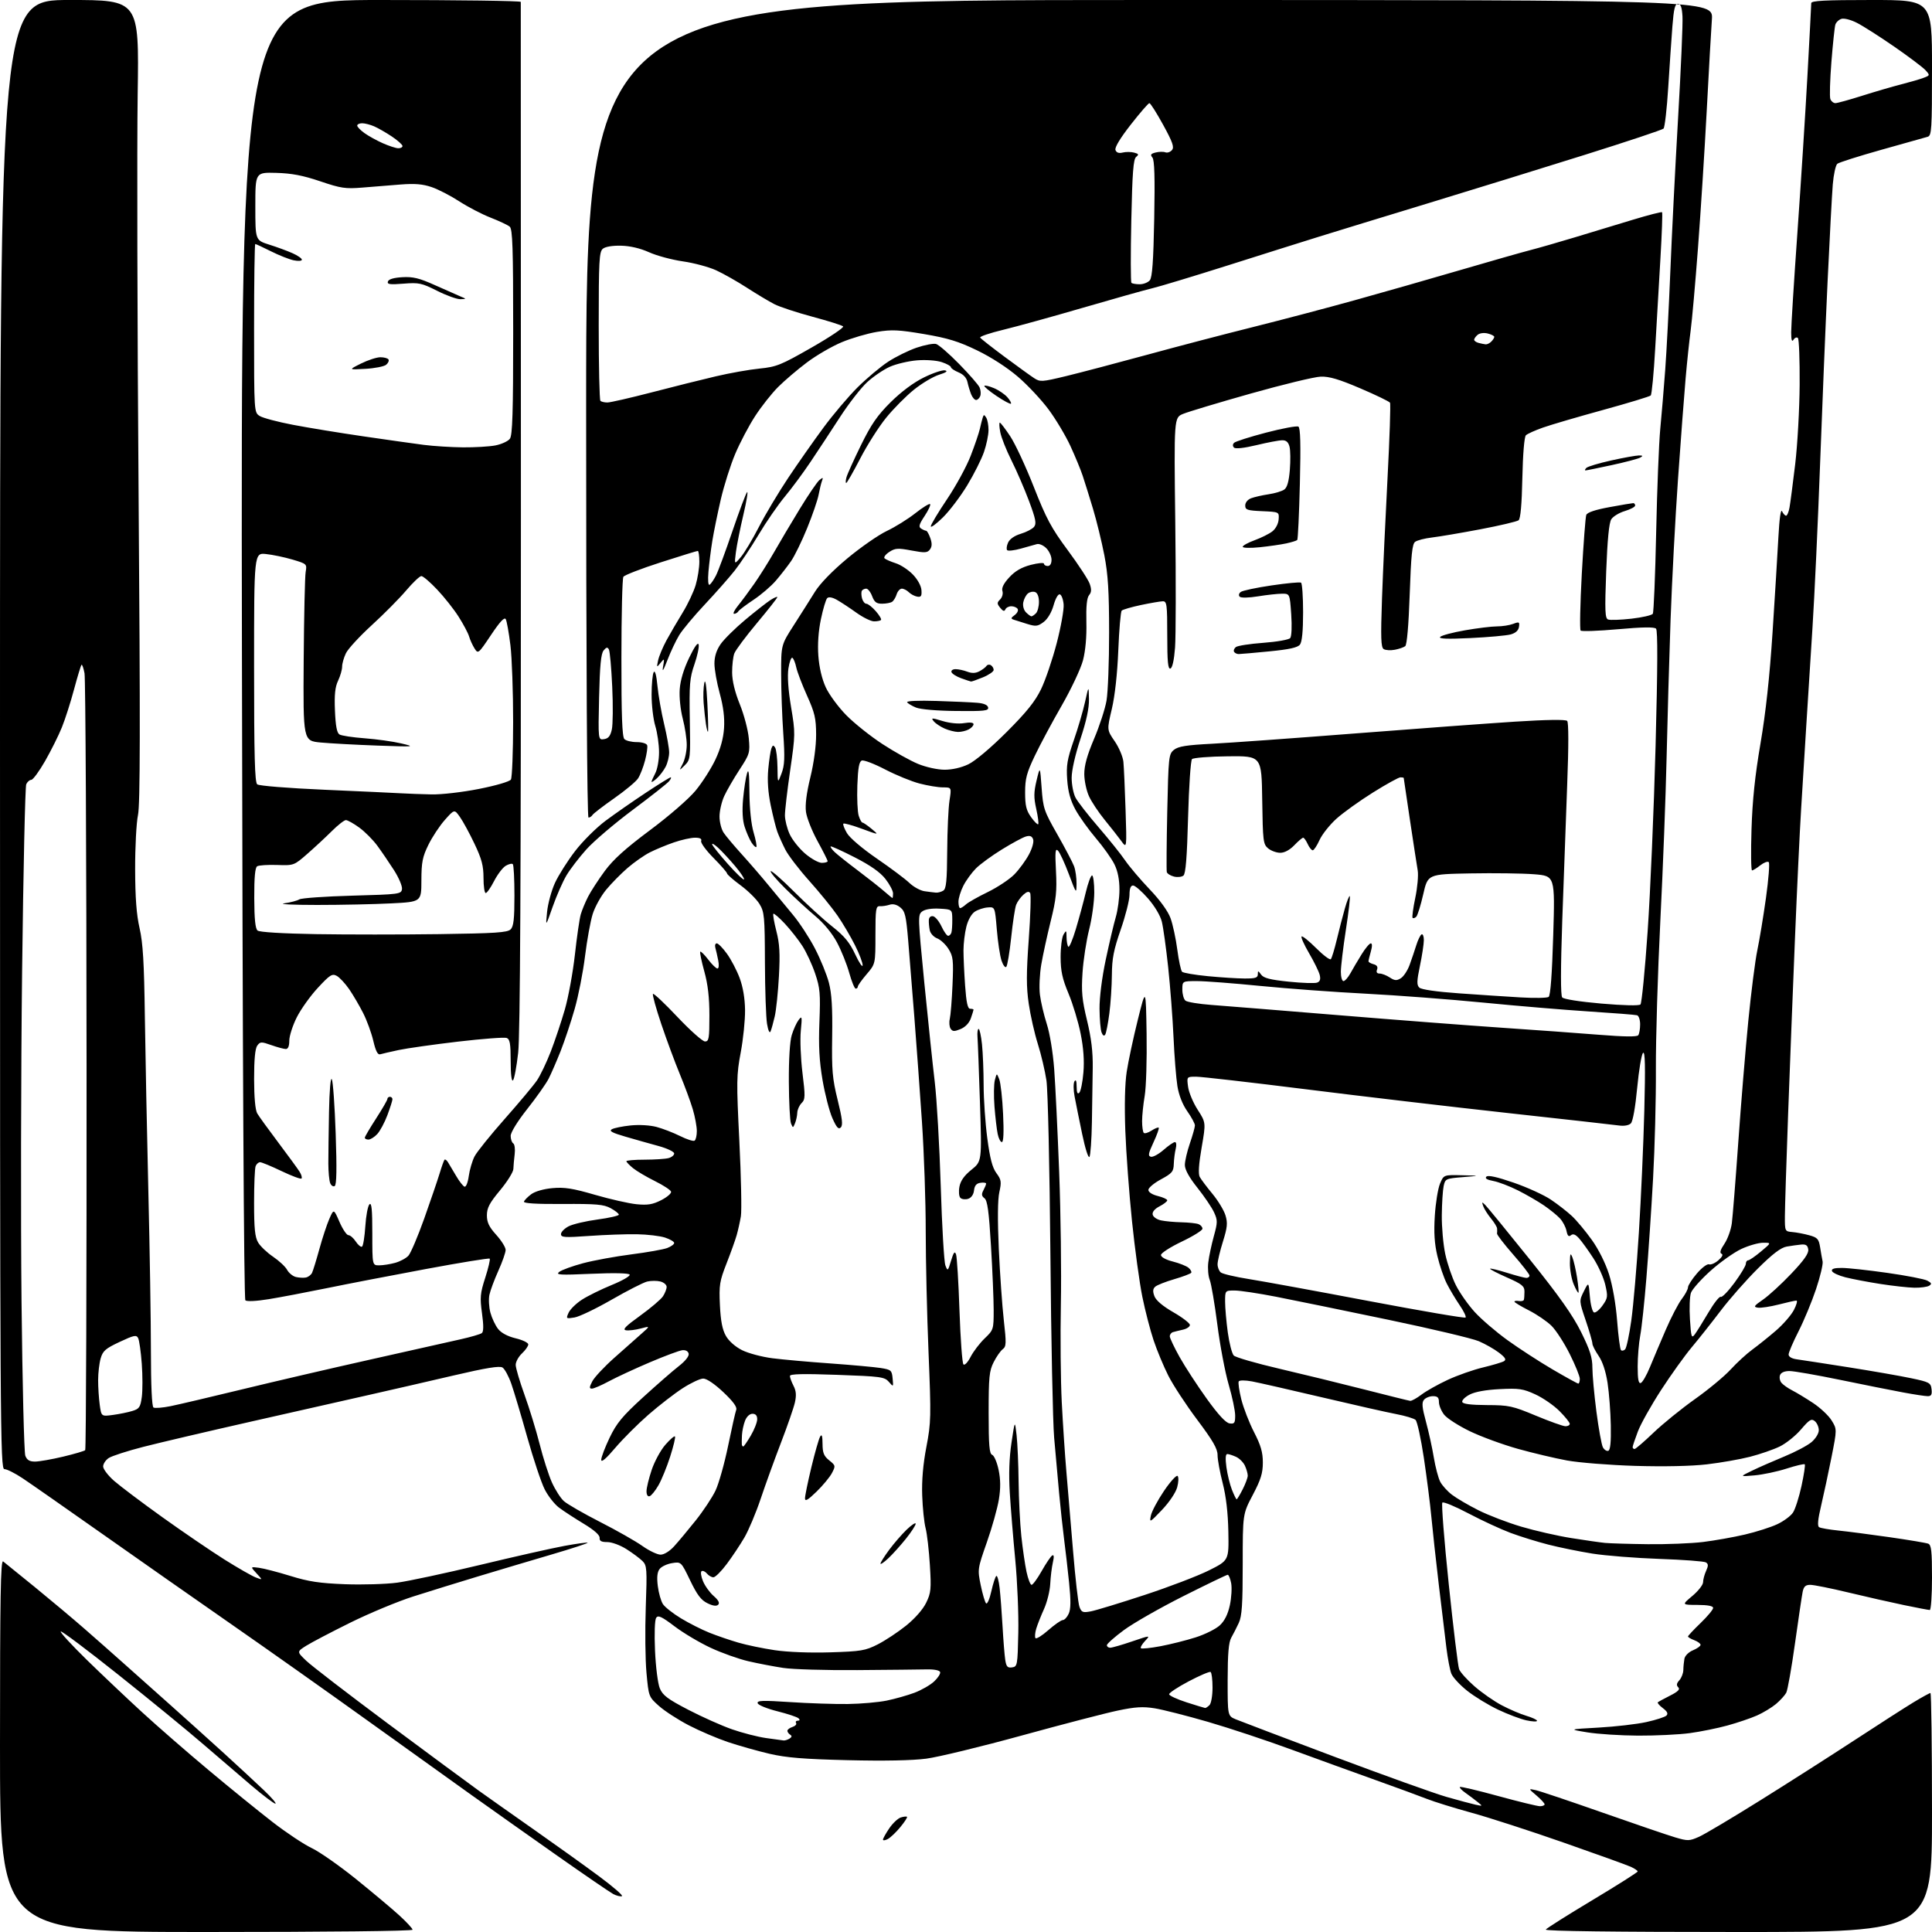 <?xml version="1.0" encoding="UTF-8" standalone="no"?>
<svg 
  version="1.1" 
  xmlns="http://www.w3.org/2000/svg" 
  xmlns:xlink="http://www.w3.org/1999/xlink" 
  xmlns:svg="http://www.w3.org/2000/svg"
  xmlns:rdf="http://www.w3.org/1999/02/22-rdf-syntax-ns#"
  xmlns:cc="http://creativecommons.org/ns#"
  xmlns:dc="http://purl.org/dc/elements/1.1/"
  viewBox="0 0 768 768"
  width="768"
  height="768"
>
<style>svg {background-color: white; }</style>"
<path stroke="none" fill="black" fill-rule="evenodd" d="M82.00,768.00C0.00,768.00 0.00,768.00 0.00,693.88C0.00,634.75 0.25,619.95 1.25,620.69C1.94,621.21 7.68,625.86 14.00,631.02C20.32,636.18 29.10,643.55 33.50,647.39C37.90,651.23 44.88,657.39 49.00,661.07C53.12,664.75 61.45,672.17 67.50,677.56C73.55,682.95 83.22,691.66 89.00,696.92C94.78,702.19 101.97,708.85 105.00,711.74C108.03,714.62 110.04,716.98 109.47,716.99C108.91,716.99 104.60,713.74 99.90,709.75C95.21,705.76 86.48,698.28 80.50,693.11C74.53,687.95 59.54,675.68 47.18,665.84C34.83,655.99 24.46,648.21 24.14,648.53C23.81,648.85 28.49,653.94 34.52,659.84C40.56,665.73 50.45,675.10 56.50,680.65C62.55,686.21 74.43,696.54 82.89,703.62C91.36,710.71 102.79,719.99 108.30,724.25C113.81,728.52 120.84,733.19 123.91,734.64C126.98,736.09 134.87,741.60 141.43,746.89C147.98,752.17 155.75,758.68 158.68,761.35C161.60,764.02 164.00,766.61 164.00,767.10C164.00,767.63 129.90,768.00 82.00,768.00zM690.94,768.00C642.16,768.00 614.10,767.65 614.47,767.04C614.80,766.52 623.15,761.24 633.03,755.32C642.91,749.39 651.00,744.27 651.00,743.93C651.00,743.60 649.78,742.77 648.29,742.09C646.81,741.41 634.77,737.07 621.54,732.45C608.32,727.82 591.88,722.50 585.00,720.61C578.12,718.72 570.13,716.24 567.24,715.10C564.35,713.96 555.12,710.57 546.74,707.58C538.36,704.59 523.40,699.16 513.50,695.53C503.60,691.89 488.61,686.91 480.20,684.47C471.78,682.03 462.24,679.60 459.01,679.08C454.34,678.33 451.29,678.51 444.31,679.98C439.47,680.99 422.33,685.45 406.22,689.88C390.12,694.31 373.04,698.45 368.25,699.09C362.65,699.83 351.55,700.05 337.03,699.70C319.51,699.28 312.59,698.71 305.91,697.16C301.19,696.06 293.77,693.96 289.42,692.51C285.08,691.05 278.04,688.04 273.77,685.82C269.51,683.60 264.18,680.15 261.94,678.14C257.89,674.52 257.86,674.44 256.99,665.00C256.50,659.77 256.38,648.06 256.70,638.97C257.25,623.62 257.16,622.30 255.40,620.54C254.35,619.50 251.50,617.37 249.05,615.82C246.57,614.24 243.20,613.00 241.42,613.00C239.03,613.00 238.26,612.57 238.36,611.31C238.45,610.22 236.18,608.21 232.00,605.69C228.43,603.53 224.03,600.67 222.24,599.32C220.44,597.98 217.86,594.69 216.51,592.02C215.16,589.36 212.05,580.05 209.60,571.34C207.16,562.63 204.30,553.05 203.25,550.06C202.21,547.07 200.63,544.17 199.75,543.61C198.59,542.88 193.22,543.76 180.32,546.77C170.52,549.06 155.53,552.51 147.00,554.43C138.47,556.36 117.33,561.14 100.00,565.06C82.67,568.98 63.33,573.51 57.00,575.14C50.68,576.76 44.49,578.76 43.25,579.57C42.01,580.38 41.00,581.90 41.00,582.94C41.00,583.98 42.96,586.56 45.36,588.67C47.76,590.77 56.42,597.30 64.61,603.16C72.80,609.02 83.87,616.56 89.20,619.92C94.54,623.27 100.16,626.49 101.69,627.07C104.47,628.13 104.47,628.13 101.98,625.44C99.50,622.76 99.50,622.76 103.00,623.23C104.92,623.49 110.55,624.95 115.50,626.48C122.66,628.70 127.08,629.37 137.13,629.75C144.07,630.01 153.43,629.73 157.91,629.13C162.40,628.53 177.19,625.36 190.79,622.09C204.38,618.82 219.49,615.41 224.36,614.52C229.24,613.62 233.39,613.06 233.59,613.26C233.79,613.46 227.33,615.57 219.23,617.95C211.13,620.33 197.97,624.25 190.00,626.66C182.03,629.07 170.46,632.65 164.29,634.62C158.13,636.58 146.88,641.26 139.29,645.01C131.71,648.76 123.81,652.90 121.74,654.20C117.97,656.57 117.97,656.57 121.74,660.18C123.81,662.17 138.42,673.40 154.20,685.15C169.99,696.89 186.19,708.85 190.20,711.73C194.22,714.60 204.25,721.69 212.50,727.47C220.75,733.26 232.19,741.45 237.92,745.69C243.65,749.92 247.84,753.55 247.23,753.76C246.61,753.96 245.07,753.59 243.81,752.93C242.54,752.26 232.50,745.39 221.50,737.66C210.50,729.92 195.20,719.10 187.50,713.61C179.80,708.11 160.90,694.57 145.50,683.52C130.10,672.46 106.25,655.60 92.50,646.04C78.75,636.48 55.58,620.26 41.00,609.98C26.42,599.71 12.03,589.66 9.01,587.65C6.00,585.64 2.73,584.00 1.76,584.00C0.08,584.00 0.00,570.27 0.00,292.00C0.00,0.00 0.00,0.00 27.65,0.00C55.30,0.00 55.30,0.00 54.73,37.25C54.42,57.74 54.58,129.40 55.09,196.50C55.79,288.66 55.73,319.85 54.85,324.00C54.21,327.02 53.70,336.70 53.72,345.50C53.75,356.92 54.26,363.65 55.49,369.00C56.82,374.83 57.29,382.63 57.58,404.00C57.79,419.12 58.42,450.40 58.97,473.50C59.53,496.60 59.99,525.26 59.99,537.19C60.00,550.77 60.38,559.12 61.01,559.51C61.57,559.85 64.61,559.62 67.76,558.98C70.92,558.34 83.62,555.36 96.00,552.35C108.38,549.34 131.32,544.00 147.00,540.49C162.68,536.97 178.88,533.34 183.00,532.41C187.12,531.49 190.97,530.37 191.54,529.92C192.25,529.36 192.27,526.86 191.60,522.03C190.74,515.75 190.88,514.14 192.90,507.89C194.15,504.01 194.94,500.61 194.66,500.33C194.39,500.05 182.99,501.91 169.33,504.45C155.67,506.99 137.90,510.42 129.83,512.08C121.76,513.73 111.41,515.70 106.83,516.44C101.85,517.25 98.11,517.43 97.54,516.89C96.94,516.32 96.43,420.51 96.17,257.99C95.75,0.00 95.75,0.00 151.38,0.00C181.97,0.00 207.01,0.34 207.02,0.75C207.02,1.16 207.05,93.07 207.07,205.00C207.10,349.51 206.78,411.40 205.98,418.50C205.36,424.00 204.44,428.93 203.93,429.45C203.36,430.04 203.00,427.11 203.00,421.81C203.00,414.86 202.69,413.10 201.41,412.60C200.53,412.27 191.87,412.92 182.16,414.05C172.44,415.19 161.80,416.70 158.50,417.40C155.20,418.11 151.88,418.87 151.12,419.10C150.15,419.38 149.33,417.77 148.40,413.77C147.66,410.62 145.86,405.67 144.39,402.77C142.93,399.87 140.42,395.59 138.83,393.26C137.23,390.94 134.99,388.53 133.86,387.92C132.03,386.95 131.15,387.50 126.37,392.66C123.38,395.87 119.61,401.16 117.97,404.41C116.34,407.66 115.00,411.82 115.00,413.66C115.00,415.83 114.52,417.00 113.63,417.00C112.87,417.00 110.29,416.31 107.89,415.46C103.86,414.04 103.43,414.05 102.26,415.65C101.42,416.81 101.00,421.18 101.01,428.94C101.02,436.28 101.48,441.27 102.26,442.61C102.94,443.77 106.72,448.99 110.65,454.21C114.58,459.44 118.39,464.65 119.11,465.81C119.83,466.96 120.17,468.17 119.85,468.48C119.54,468.80 115.97,467.47 111.92,465.53C107.87,463.59 104.03,462.00 103.39,462.00C102.74,462.00 101.94,462.71 101.61,463.58C101.27,464.45 101.00,471.02 101.00,478.18C101.00,488.34 101.35,491.79 102.61,493.91C103.49,495.41 106.17,497.95 108.56,499.57C110.94,501.18 113.45,503.52 114.13,504.78C114.81,506.03 116.37,507.31 117.60,507.62C118.83,507.92 120.62,508.02 121.56,507.84C122.51,507.65 123.62,506.82 124.03,506.00C124.43,505.18 125.75,500.90 126.96,496.50C128.17,492.10 129.95,486.70 130.92,484.50C132.68,480.50 132.68,480.50 134.96,485.75C136.22,488.64 137.81,491.00 138.51,491.00C139.20,491.00 140.52,492.14 141.43,493.53C142.34,494.92 143.46,495.83 143.91,495.56C144.36,495.28 144.95,491.64 145.22,487.47C145.49,483.30 146.22,479.38 146.85,478.75C147.72,477.88 148.00,480.75 148.00,490.30C148.00,503.00 148.00,503.00 150.75,502.99C152.26,502.99 155.12,502.54 157.10,501.99C159.08,501.44 161.45,500.16 162.36,499.15C163.28,498.14 166.10,491.50 168.63,484.41C171.15,477.31 173.90,469.25 174.74,466.50C175.57,463.75 176.45,461.28 176.70,461.01C176.95,460.74 177.57,461.19 178.08,462.01C178.59,462.83 180.04,465.27 181.31,467.43C182.57,469.60 184.08,471.53 184.66,471.72C185.25,471.92 186.00,470.04 186.34,467.52C186.69,465.01 187.71,461.51 188.62,459.73C189.52,457.95 194.94,451.23 200.64,444.78C206.35,438.33 212.12,431.44 213.47,429.45C214.81,427.47 217.27,422.32 218.94,418.01C220.60,413.70 223.11,406.20 224.52,401.34C225.92,396.49 227.73,386.67 228.53,379.51C229.32,372.35 230.37,365.14 230.86,363.47C231.34,361.81 232.65,358.66 233.76,356.47C234.88,354.29 237.87,349.68 240.40,346.24C243.77,341.67 248.62,337.29 258.33,330.05C265.93,324.39 273.71,317.64 276.47,314.32C279.12,311.12 282.67,305.57 284.36,302.00C286.42,297.64 287.56,293.50 287.82,289.42C288.09,285.27 287.54,280.88 286.11,275.65C284.95,271.43 284.00,266.09 284.00,263.79C284.00,260.97 284.80,258.45 286.46,256.05C287.82,254.10 292.21,249.76 296.21,246.41C300.22,243.06 304.74,239.52 306.25,238.54C307.76,237.57 309.00,237.04 309.00,237.38C309.00,237.72 305.36,242.35 300.91,247.67C296.46,252.99 292.41,258.42 291.91,259.74C291.41,261.05 291.02,264.46 291.03,267.32C291.06,270.71 292.12,275.09 294.10,280.00C295.77,284.12 297.37,290.20 297.66,293.50C298.17,299.25 298.01,299.77 293.94,306.00C291.61,309.57 288.88,314.30 287.87,316.50C286.87,318.70 286.03,322.31 286.02,324.53C286.01,326.74 286.75,329.67 287.67,331.03C288.58,332.39 291.85,336.27 294.92,339.65C297.99,343.04 302.75,348.55 305.50,351.91C308.25,355.27 312.63,360.57 315.23,363.68C317.83,366.80 321.76,372.81 323.95,377.03C326.15,381.25 328.64,387.36 329.49,390.60C330.62,394.93 330.97,400.62 330.80,412.00C330.60,425.52 330.88,428.75 332.98,437.25C334.83,444.72 335.12,447.28 334.22,448.18C333.32,449.08 332.54,448.21 330.88,444.46C329.69,441.77 327.93,434.96 326.97,429.33C325.68,421.72 325.36,415.81 325.73,406.30C326.17,394.95 325.98,392.76 324.04,387.00C322.83,383.43 320.54,378.48 318.94,376.00C317.34,373.52 314.20,369.54 311.96,367.14C309.72,364.75 307.68,362.99 307.42,363.24C307.17,363.50 307.71,366.58 308.61,370.10C309.91,375.12 310.13,378.99 309.64,388.00C309.30,394.32 308.55,401.52 307.98,404.00C307.41,406.48 306.66,409.18 306.31,410.00C305.93,410.90 305.37,409.71 304.91,407.00C304.49,404.52 304.11,393.55 304.07,382.62C304.01,364.20 303.84,362.48 301.89,359.32C300.72,357.43 297.35,354.10 294.39,351.92C291.42,349.73 289.00,347.60 289.00,347.19C289.00,346.79 286.57,344.01 283.61,341.02C280.65,338.03 278.44,335.01 278.72,334.29C279.05,333.42 278.27,333.00 276.26,333.00C274.64,333.00 270.86,333.84 267.86,334.88C264.86,335.91 260.55,337.70 258.29,338.85C256.03,340.00 252.04,342.80 249.43,345.06C246.81,347.33 242.99,351.21 240.94,353.70C238.89,356.18 236.48,360.53 235.60,363.36C234.71,366.19 233.35,373.71 232.56,380.07C231.78,386.43 229.93,395.88 228.44,401.07C226.96,406.26 224.44,413.80 222.85,417.84C221.25,421.87 219.10,426.82 218.07,428.84C217.03,430.85 213.22,436.25 209.59,440.84C205.70,445.76 203.00,450.14 203.00,451.53C203.00,452.82 203.46,454.17 204.02,454.51C204.58,454.86 204.84,456.80 204.59,458.82C204.34,460.84 204.11,463.49 204.07,464.70C204.03,465.91 201.65,469.72 198.77,473.18C194.57,478.22 193.55,480.18 193.55,483.11C193.55,485.91 194.40,487.71 197.27,490.88C199.32,493.15 201.00,495.84 201.00,496.86C201.00,497.89 199.70,501.60 198.12,505.11C196.54,508.63 194.93,512.92 194.56,514.67C194.18,516.41 194.36,519.61 194.94,521.79C195.53,523.96 196.90,526.88 198.00,528.27C199.26,529.88 201.80,531.23 204.99,532.00C207.75,532.66 210.00,533.75 210.00,534.43C210.00,535.10 208.87,536.71 207.50,538.00C206.12,539.29 205.00,541.34 205.00,542.56C205.00,543.77 206.57,549.09 208.48,554.39C210.40,559.68 213.11,568.52 214.51,574.03C215.90,579.54 218.10,586.40 219.39,589.28C220.68,592.15 222.80,595.48 224.11,596.68C225.43,597.88 231.90,601.61 238.50,604.98C245.10,608.34 252.69,612.65 255.36,614.55C258.04,616.45 261.29,618.00 262.59,618.00C263.99,618.00 266.18,616.65 267.99,614.66C269.66,612.83 273.51,608.22 276.55,604.41C279.58,600.61 283.14,595.25 284.44,592.50C285.74,589.75 287.99,581.77 289.43,574.77C290.87,567.77 292.32,561.32 292.66,560.44C293.08,559.34 291.48,557.14 287.55,553.42C284.10,550.16 280.92,548.00 279.56,548.00C278.32,548.00 274.64,549.73 271.38,551.84C268.11,553.95 261.97,558.70 257.74,562.39C253.50,566.09 247.55,572.04 244.52,575.61C240.86,579.92 239.00,581.49 239.00,580.28C239.00,579.27 240.51,575.31 242.35,571.47C245.14,565.69 247.40,562.96 255.60,555.47C261.05,550.50 267.43,544.93 269.80,543.09C272.39,541.08 273.96,539.11 273.76,538.13C273.55,537.13 272.58,536.59 271.24,536.73C270.04,536.86 264.21,539.03 258.28,541.56C252.35,544.08 245.06,547.47 242.07,549.07C239.09,550.68 236.04,552.00 235.30,552.00C234.20,552.00 234.23,551.45 235.45,549.09C236.28,547.49 240.23,543.27 244.23,539.72C248.23,536.17 253.07,531.87 255.00,530.17C258.50,527.08 258.50,527.08 254.69,528.10C252.60,528.66 249.98,528.98 248.87,528.81C247.32,528.57 248.61,527.23 254.47,523.01C258.65,519.99 262.74,516.52 263.54,515.30C264.34,514.07 265.00,512.39 265.00,511.55C265.00,510.72 263.88,509.76 262.50,509.41C261.13,509.07 258.76,509.08 257.25,509.44C255.74,509.81 249.40,513.04 243.16,516.63C236.92,520.22 230.27,523.41 228.37,523.72C225.00,524.26 224.95,524.21 226.04,521.81C226.66,520.45 229.03,518.13 231.32,516.65C233.60,515.17 238.94,512.54 243.18,510.80C247.43,509.07 250.63,507.21 250.30,506.68C249.93,506.08 244.16,505.95 235.10,506.35C222.46,506.91 220.74,506.80 222.32,505.59C223.31,504.82 227.59,503.27 231.82,502.14C236.04,501.02 244.68,499.44 251.00,498.63C257.32,497.82 263.74,496.68 265.25,496.10C266.76,495.52 268.00,494.62 268.00,494.10C268.00,493.58 266.37,492.62 264.37,491.96C262.38,491.30 257.31,490.70 253.12,490.63C248.93,490.56 240.44,490.86 234.25,491.30C224.47,492.00 223.00,491.91 223.00,490.58C223.00,489.74 224.37,488.34 226.05,487.47C227.73,486.61 232.90,485.39 237.55,484.77C242.20,484.14 246.00,483.28 246.00,482.84C246.00,482.41 244.54,481.25 242.75,480.28C240.00,478.77 237.08,478.52 223.72,478.60C213.19,478.67 208.05,478.35 208.28,477.66C208.47,477.09 209.77,475.77 211.16,474.73C212.67,473.60 216.09,472.62 219.61,472.30C224.39,471.87 227.65,472.38 236.52,474.96C242.56,476.71 250.00,478.40 253.05,478.70C257.51,479.13 259.44,478.81 262.87,477.07C265.21,475.87 266.96,474.35 266.76,473.70C266.56,473.04 263.67,471.15 260.34,469.50C257.01,467.85 253.10,465.54 251.64,464.36C250.19,463.18 249.00,461.94 249.00,461.61C249.00,461.27 252.26,460.99 256.25,460.99C260.24,460.98 264.51,460.70 265.75,460.37C266.99,460.04 268.00,459.20 268.00,458.52C268.00,457.83 265.19,456.49 261.75,455.55C258.31,454.61 252.37,452.94 248.55,451.82C243.28,450.29 242.00,449.58 243.23,448.89C244.12,448.39 247.47,447.71 250.67,447.38C254.08,447.03 258.37,447.28 261.00,447.98C263.48,448.64 267.68,450.27 270.34,451.59C273.00,452.92 275.59,453.75 276.09,453.44C276.59,453.14 277.00,451.42 277.00,449.62C277.00,447.83 276.28,443.92 275.39,440.93C274.50,437.94 272.19,431.68 270.25,427.00C268.31,422.32 264.99,413.36 262.87,407.07C260.75,400.79 259.27,395.40 259.57,395.09C259.88,394.79 264.26,398.92 269.31,404.27C274.37,409.62 279.29,414.00 280.25,414.00C281.80,414.00 282.00,412.84 282.00,403.73C282.00,396.47 281.40,391.31 279.96,386.10C278.84,382.06 278.12,378.55 278.36,378.31C278.60,378.07 280.02,379.47 281.52,381.43C283.01,383.40 284.67,385.00 285.20,385.00C285.75,385.00 285.88,383.62 285.50,381.75C285.15,379.96 284.63,377.71 284.36,376.75C284.09,375.79 284.34,375.00 284.93,375.00C285.51,375.00 287.33,376.85 288.96,379.11C290.60,381.36 292.87,385.70 294.01,388.75C295.35,392.35 296.11,396.84 296.17,401.54C296.21,405.53 295.44,413.12 294.44,418.41C292.76,427.32 292.72,429.90 293.91,453.76C294.61,467.92 294.88,481.30 294.51,483.50C294.14,485.70 293.39,489.07 292.84,491.00C292.29,492.93 290.48,498.00 288.80,502.27C286.04,509.32 285.80,510.86 286.18,518.84C286.48,525.15 287.15,528.59 288.57,531.06C289.75,533.13 292.33,535.39 295.02,536.73C297.48,537.96 302.88,539.39 307.00,539.92C311.12,540.45 321.48,541.38 330.00,541.98C338.52,542.59 347.52,543.41 350.00,543.79C354.24,544.46 354.52,544.70 354.83,547.96C355.16,551.40 355.15,551.41 353.33,549.30C351.63,547.34 350.15,547.14 332.75,546.52C319.13,546.03 314.00,546.16 314.00,546.97C314.00,547.59 314.65,549.35 315.43,550.87C316.49,552.92 316.63,554.67 315.97,557.57C315.47,559.73 312.99,566.90 310.45,573.50C307.91,580.10 304.29,590.11 302.40,595.74C300.51,601.37 297.58,608.34 295.88,611.24C294.19,614.13 291.04,618.86 288.87,621.75C286.71,624.64 284.33,627.00 283.59,627.00C282.85,627.00 281.69,626.33 281.01,625.51C280.33,624.69 279.38,624.27 278.90,624.56C278.41,624.86 278.67,626.66 279.46,628.56C280.25,630.46 282.16,633.10 283.70,634.44C285.58,636.06 286.17,637.20 285.50,637.88C284.82,638.57 283.44,638.39 281.22,637.31C278.70,636.09 277.11,633.99 274.35,628.25C270.75,620.78 270.75,620.78 267.13,621.37C265.14,621.69 262.91,622.75 262.18,623.73C261.26,624.95 261.05,627.04 261.49,630.50C261.83,633.25 262.75,636.47 263.52,637.65C264.29,638.84 267.52,641.39 270.71,643.32C273.89,645.25 278.98,647.82 282.00,649.03C285.02,650.24 290.20,652.01 293.51,652.97C296.81,653.94 303.34,655.29 308.01,655.98C313.05,656.73 321.98,657.08 330.00,656.83C342.30,656.45 343.98,656.17 348.93,653.66C351.91,652.14 356.98,648.79 360.20,646.20C363.70,643.38 366.89,639.75 368.16,637.13C370.08,633.19 370.23,631.72 369.64,622.13C369.28,616.28 368.52,609.70 367.95,607.50C367.37,605.30 366.76,599.45 366.59,594.50C366.38,588.50 366.93,582.06 368.25,575.18C370.11,565.46 370.16,563.27 369.11,537.68C368.49,522.73 367.99,501.02 367.99,489.42C368.00,477.83 367.32,458.26 366.49,445.92C365.65,433.59 364.30,414.95 363.48,404.50C362.65,394.05 361.55,380.32 361.03,374.00C360.20,364.05 359.78,362.26 357.90,360.73C356.48,359.57 354.99,359.20 353.61,359.65C352.45,360.03 350.71,360.29 349.75,360.23C348.18,360.14 348.00,361.30 348.00,371.65C348.00,383.18 348.00,383.18 344.50,387.27C342.58,389.52 341.00,391.73 341.00,392.18C341.00,392.63 340.62,393.00 340.16,393.00C339.70,393.00 338.55,390.19 337.59,386.75C336.64,383.32 334.45,377.87 332.73,374.64C330.79,371.00 327.50,367.01 324.08,364.14C321.04,361.59 315.68,356.66 312.17,353.19C308.66,349.72 306.05,346.62 306.36,346.30C306.68,345.98 310.89,349.68 315.72,354.51C320.55,359.34 327.34,365.54 330.81,368.28C335.71,372.16 337.75,374.64 339.97,379.39C341.54,382.75 342.87,384.70 342.91,383.72C342.96,382.74 341.59,379.14 339.86,375.72C338.14,372.30 335.03,367.02 332.95,364.00C330.87,360.98 325.81,354.75 321.70,350.16C317.59,345.58 313.29,339.95 312.14,337.66C310.99,335.37 309.58,332.22 309.01,330.66C308.44,329.09 307.26,324.37 306.38,320.16C305.32,315.06 304.99,310.27 305.39,305.83C305.73,302.17 306.29,298.42 306.64,297.50C307.15,296.17 307.45,296.10 308.12,297.17C308.59,297.90 309.01,301.43 309.06,305.00C309.14,311.50 309.14,311.50 310.66,307.50C311.90,304.23 312.03,301.30 311.36,291.50C310.90,284.90 310.52,274.30 310.52,267.94C310.50,256.37 310.50,256.37 315.60,248.44C318.40,244.07 322.17,238.13 323.96,235.23C326.00,231.95 330.88,226.93 336.87,221.94C342.17,217.53 349.21,212.64 352.52,211.07C355.84,209.50 360.93,206.33 363.85,204.02C366.77,201.71 369.42,200.08 369.73,200.39C370.04,200.70 369.06,202.83 367.55,205.11C365.36,208.41 365.08,209.43 366.15,210.11C366.89,210.58 367.79,210.98 368.15,210.98C368.51,210.99 369.26,212.31 369.82,213.92C370.55,216.01 370.51,217.29 369.67,218.41C368.66,219.78 367.67,219.83 362.32,218.83C356.88,217.81 355.83,217.88 353.47,219.43C351.99,220.40 351.17,221.54 351.64,221.97C352.11,222.40 354.11,223.27 356.07,223.90C358.04,224.52 361.09,226.53 362.86,228.36C364.76,230.32 366.17,232.87 366.29,234.59C366.46,236.95 366.14,237.44 364.60,237.17C363.56,236.99 362.06,236.20 361.28,235.42C360.50,234.64 359.24,234.00 358.50,234.00C357.75,234.00 356.82,235.01 356.43,236.25C356.05,237.49 355.23,238.83 354.62,239.23C354.00,239.64 352.22,239.98 350.66,239.98C348.42,240.00 347.59,239.37 346.69,237.00C346.07,235.35 345.01,234.00 344.34,234.00C343.67,234.00 342.89,234.37 342.61,234.83C342.33,235.28 342.35,236.63 342.66,237.83C342.98,239.02 343.76,240.00 344.39,240.00C345.03,240.00 346.72,241.33 348.15,242.96C349.58,244.59 350.50,246.16 350.21,246.46C349.91,246.76 348.67,247.00 347.44,247.00C346.22,247.00 343.03,245.43 340.36,243.51C337.69,241.60 334.21,239.31 332.64,238.43C330.83,237.42 329.42,237.18 328.82,237.78C328.30,238.30 327.18,242.05 326.33,246.11C325.33,250.87 324.97,256.08 325.31,260.74C325.65,265.33 326.73,269.91 328.26,273.24C329.60,276.13 333.28,281.13 336.46,284.35C339.64,287.57 346.10,292.72 350.82,295.79C355.54,298.87 361.89,302.41 364.95,303.67C368.10,304.96 372.63,305.96 375.43,305.98C378.49,305.99 382.11,305.17 384.93,303.82C387.64,302.52 393.80,297.34 400.08,291.07C408.05,283.11 411.44,278.89 413.82,274.00C415.56,270.43 418.36,262.19 420.05,255.70C421.74,249.22 422.98,242.28 422.81,240.28C422.64,238.29 421.97,236.48 421.32,236.27C420.64,236.04 419.59,237.86 418.82,240.59C418.01,243.45 416.46,246.06 414.86,247.26C412.53,248.99 411.76,249.09 408.36,248.04C406.24,247.38 403.82,246.63 403.00,246.35C401.75,245.94 401.80,245.63 403.35,244.50C404.37,243.75 404.90,242.65 404.54,242.07C404.18,241.48 403.05,241.00 402.02,241.00C401.00,241.00 399.93,241.56 399.65,242.25C399.27,243.14 398.70,242.97 397.61,241.63C396.28,239.97 396.27,239.58 397.58,238.27C398.41,237.45 398.81,235.96 398.48,234.94C398.09,233.69 398.98,231.91 401.20,229.51C403.52,226.99 406.06,225.52 409.75,224.55C412.64,223.80 415.00,223.59 415.00,224.09C415.00,224.59 415.68,225.00 416.50,225.00C417.43,225.00 418.00,224.06 418.00,222.50C418.00,221.13 417.06,219.06 415.91,217.91C414.76,216.76 413.07,216.03 412.16,216.30C411.25,216.56 408.38,217.37 405.78,218.09C403.19,218.81 400.75,219.09 400.37,218.70C399.99,218.32 400.15,216.97 400.73,215.69C401.38,214.27 403.31,212.92 405.77,212.19C407.97,211.53 410.34,210.30 411.04,209.45C412.09,208.18 411.75,206.41 409.07,199.21C407.28,194.42 404.13,187.12 402.06,183.00C399.99,178.88 397.99,173.81 397.61,171.75C397.22,169.69 397.15,168.00 397.44,168.00C397.74,168.00 399.60,170.44 401.58,173.42C403.55,176.39 407.78,185.48 410.97,193.60C415.91,206.16 417.92,209.91 424.45,218.72C428.67,224.42 432.60,230.42 433.17,232.06C433.95,234.29 433.89,235.43 432.92,236.59C432.04,237.66 431.70,241.02 431.85,247.32C431.99,253.15 431.50,258.69 430.50,262.50C429.63,265.80 425.82,273.90 422.03,280.50C418.23,287.10 413.41,296.10 411.32,300.50C408.11,307.23 407.50,309.54 407.50,315.00C407.50,320.23 407.96,322.15 409.86,324.81C411.16,326.63 412.43,327.90 412.70,327.64C412.96,327.37 412.62,324.65 411.93,321.58C410.91,317.01 410.93,314.96 412.05,310.25C413.43,304.50 413.43,304.50 414.06,313.16C414.65,321.33 415.00,322.37 420.29,331.66C423.37,337.07 426.36,342.77 426.95,344.32C427.53,345.86 427.97,349.01 427.94,351.32C427.89,355.42 427.83,355.35 424.89,347.50C423.24,343.10 421.30,338.90 420.58,338.17C419.50,337.07 419.36,338.49 419.77,346.30C420.18,354.23 419.84,357.44 417.68,366.13C416.27,371.83 414.58,379.59 413.93,383.37C413.28,387.15 413.03,392.55 413.38,395.37C413.72,398.19 414.95,403.43 416.10,407.00C417.32,410.78 418.56,418.32 419.06,425.00C419.53,431.32 420.42,449.77 421.04,466.00C421.66,482.23 421.96,505.85 421.71,518.50C421.46,531.15 421.62,548.70 422.07,557.50C422.53,566.30 423.35,578.67 423.90,585.00C424.46,591.33 425.65,605.47 426.55,616.42C427.45,627.38 428.60,637.44 429.11,638.78C429.93,640.94 430.44,641.14 433.62,640.54C435.59,640.17 445.16,637.26 454.89,634.06C464.62,630.87 476.16,626.46 480.54,624.27C488.50,620.29 488.50,620.29 488.29,608.90C488.14,601.31 487.39,594.85 486.04,589.59C484.92,585.24 484.00,580.21 484.00,578.42C484.00,575.90 482.17,572.72 475.92,564.39C471.47,558.46 466.30,550.57 464.42,546.84C462.54,543.11 459.91,536.79 458.57,532.78C457.23,528.78 455.21,520.98 454.09,515.46C452.97,509.94 451.12,496.44 449.99,485.46C448.85,474.48 447.66,458.30 447.33,449.50C446.96,439.38 447.16,430.74 447.89,426.00C448.52,421.88 450.49,412.65 452.27,405.50C455.50,392.50 455.50,392.50 455.79,411.00C455.95,421.18 455.61,432.24 455.04,435.58C454.47,438.93 454.00,443.46 454.00,445.67C454.00,447.87 454.30,449.97 454.67,450.34C455.04,450.71 456.43,450.29 457.76,449.42C459.09,448.55 460.37,448.04 460.61,448.27C460.85,448.51 459.91,451.14 458.53,454.10C456.44,458.61 456.28,459.55 457.54,459.83C458.37,460.01 460.63,458.77 462.56,457.08C464.49,455.39 466.51,454.00 467.05,454.00C467.62,454.00 467.75,455.13 467.37,456.65C467.01,458.11 466.66,460.84 466.60,462.71C466.51,465.72 465.93,466.41 461.50,468.81C458.75,470.29 456.50,472.18 456.50,473.00C456.50,473.90 458.00,474.87 460.25,475.43C462.31,475.94 464.00,476.71 464.00,477.15C464.00,477.59 462.62,478.66 460.94,479.53C459.02,480.53 458.00,481.74 458.20,482.80C458.38,483.73 459.85,484.77 461.51,485.12C463.16,485.48 466.83,485.82 469.67,485.88C472.51,485.95 475.55,486.27 476.42,486.61C477.29,486.94 478.00,487.76 478.00,488.43C478.00,489.09 474.29,491.41 469.75,493.57C465.21,495.73 461.50,498.13 461.50,498.89C461.50,499.71 463.43,500.77 466.19,501.47C468.78,502.13 471.58,503.24 472.43,503.94C473.28,504.65 473.78,505.55 473.54,505.94C473.29,506.33 470.26,507.48 466.80,508.49C463.33,509.50 459.92,510.85 459.21,511.49C458.26,512.35 458.18,513.35 458.91,515.28C459.55,516.96 462.26,519.25 466.46,521.66C470.06,523.73 473.00,526.00 473.00,526.69C473.00,527.39 471.76,528.23 470.25,528.56C468.74,528.90 466.94,529.34 466.25,529.55C465.56,529.76 465.01,530.51 465.01,531.22C465.02,531.92 466.79,535.65 468.94,539.50C471.10,543.35 475.94,550.77 479.69,556.00C484.29,562.39 487.26,565.60 488.76,565.82C490.71,566.10 491.00,565.69 491.00,562.68C491.00,560.78 489.84,555.24 488.41,550.36C486.99,545.49 484.96,534.75 483.91,526.50C482.85,518.25 481.49,510.28 480.89,508.79C480.29,507.30 480.03,504.15 480.32,501.79C480.60,499.43 481.59,494.77 482.51,491.44C484.04,485.90 484.05,485.08 482.61,481.94C481.75,480.05 478.78,475.66 476.02,472.19C472.70,468.03 471.00,464.94 471.00,463.10C471.00,461.57 471.90,457.70 473.00,454.50C474.10,451.30 475.00,448.10 475.00,447.37C475.00,446.65 473.64,444.13 471.99,441.78C470.08,439.07 468.63,435.40 468.04,431.77C467.53,428.62 466.83,419.85 466.49,412.27C466.15,404.70 465.19,392.20 464.37,384.50C463.54,376.80 462.41,368.65 461.85,366.39C461.25,363.95 458.99,360.17 456.34,357.14C453.87,354.31 451.20,352.00 450.42,352.00C449.45,352.00 449.00,353.18 448.99,355.75C448.99,357.81 447.42,364.00 445.51,369.50C442.71,377.57 442.03,381.05 441.99,387.50C441.96,391.90 441.51,398.79 440.99,402.81C440.47,406.84 439.73,410.63 439.35,411.25C438.90,411.97 438.38,411.68 437.90,410.43C437.48,409.37 437.11,405.12 437.08,401.00C437.04,396.54 438.04,388.63 439.55,381.50C440.95,374.90 442.74,367.28 443.54,364.57C444.34,361.86 445.00,356.94 445.00,353.63C445.00,349.66 444.33,346.26 443.00,343.57C441.90,341.33 438.59,336.67 435.64,333.21C432.69,329.74 429.02,324.61 427.49,321.81C425.51,318.16 424.57,314.77 424.23,309.97C423.82,304.27 424.22,301.89 426.82,294.37C428.52,289.49 430.54,282.57 431.33,279.00C432.77,272.50 432.77,272.50 432.88,277.82C432.96,281.47 431.90,286.46 429.50,293.71C427.41,300.02 426.00,306.26 426.00,309.19C426.00,311.89 426.68,315.42 427.52,317.04C428.36,318.66 432.45,323.92 436.61,328.74C440.77,333.56 445.56,339.52 447.24,342.00C448.93,344.48 453.32,349.65 456.99,353.50C461.16,357.86 464.29,362.20 465.31,365.00C466.21,367.48 467.42,373.09 467.99,377.47C468.57,381.85 469.42,385.82 469.89,386.29C470.35,386.75 474.95,387.54 480.12,388.04C485.28,388.54 491.86,388.96 494.75,388.97C499.02,388.99 500.00,388.69 500.00,387.31C500.00,385.78 500.13,385.79 501.32,387.43C502.33,388.81 504.92,389.47 512.31,390.23C517.62,390.78 522.70,390.95 523.59,390.60C524.74,390.16 525.03,389.27 524.60,387.53C524.26,386.18 522.37,382.32 520.40,378.96C518.43,375.60 517.08,372.59 517.40,372.27C517.72,371.95 520.31,374.02 523.16,376.87C526.01,379.72 528.65,381.71 529.03,381.28C529.41,380.85 530.48,377.35 531.40,373.50C532.32,369.65 533.76,364.09 534.60,361.14C535.43,358.20 536.32,355.99 536.56,356.23C536.81,356.47 536.11,362.48 535.01,369.59C533.92,376.69 533.02,384.19 533.01,386.25C533.00,388.31 533.47,390.00 534.05,390.00C534.62,390.00 535.86,388.61 536.80,386.91C537.73,385.21 539.73,381.83 541.23,379.41C542.73,376.98 544.38,375.00 544.91,375.00C545.51,375.00 545.51,376.21 544.93,378.24C544.42,380.03 544.00,381.77 544.00,382.13C544.00,382.48 544.90,383.00 546.00,383.29C547.34,383.64 547.80,384.35 547.40,385.41C546.99,386.47 547.34,387.00 548.43,387.00C549.33,387.00 551.14,387.70 552.45,388.56C554.42,389.85 555.19,389.90 556.86,388.86C557.97,388.16 559.55,385.77 560.35,383.55C561.16,381.32 562.35,377.82 562.99,375.76C563.62,373.71 564.56,371.77 565.07,371.45C565.58,371.14 566.00,372.15 566.00,373.69C566.00,375.24 565.30,379.84 564.45,383.92C563.18,389.99 563.14,391.56 564.20,392.59C565.00,393.36 571.04,394.24 580.00,394.87C587.98,395.44 599.00,396.17 604.50,396.49C610.00,396.81 615.00,396.72 615.61,396.29C616.33,395.77 616.97,387.25 617.43,371.85C618.14,348.19 618.14,348.19 609.82,347.53C605.24,347.17 593.87,347.02 584.54,347.19C567.58,347.50 567.58,347.50 565.76,355.48C564.76,359.87 563.51,363.89 562.99,364.41C562.46,364.94 561.81,365.14 561.53,364.87C561.26,364.59 561.73,361.02 562.59,356.93C563.45,352.84 563.89,347.93 563.56,346.00C563.23,344.07 561.84,335.07 560.48,326.00C559.12,316.93 558.00,309.39 558.00,309.25C558.00,309.11 557.42,309.00 556.71,309.00C556.00,309.00 551.09,311.71 545.80,315.02C540.50,318.33 533.97,323.02 531.27,325.44C528.58,327.87 525.54,331.69 524.53,333.93C523.52,336.17 522.30,338.00 521.83,338.00C521.35,338.00 520.44,336.88 519.82,335.50C519.19,334.13 518.39,333.00 518.03,333.00C517.67,333.00 516.08,334.35 514.50,336.00C512.69,337.88 510.62,339.00 508.92,339.00C507.44,339.00 505.27,338.21 504.11,337.25C502.14,335.61 501.99,334.41 501.75,318.00C501.50,300.50 501.50,300.50 488.16,300.64C480.82,300.72 474.38,301.22 473.84,301.76C473.31,302.29 472.61,312.69 472.28,324.87C471.86,340.74 471.33,347.31 470.44,348.05C469.75,348.62 468.06,348.80 466.67,348.45C465.28,348.10 464.00,347.30 463.82,346.66C463.65,346.02 463.73,335.22 464.00,322.66C464.48,300.75 464.59,299.75 466.67,298.07C468.36,296.70 471.62,296.17 481.67,295.66C488.72,295.30 514.30,293.46 538.50,291.57C562.70,289.68 591.39,287.57 602.25,286.87C614.81,286.07 622.36,285.96 622.97,286.57C623.57,287.17 623.58,296.46 622.98,312.01C622.46,325.48 621.58,349.73 621.02,365.90C620.36,385.18 620.35,395.72 621.00,396.49C621.57,397.19 628.04,398.20 636.59,398.94C645.37,399.70 651.56,399.84 652.11,399.29C652.61,398.79 653.89,385.73 654.96,370.28C656.03,354.82 657.45,321.64 658.12,296.55C658.95,265.16 659.01,250.61 658.30,249.90C657.59,249.19 652.87,249.26 643.16,250.13C635.40,250.82 628.73,251.06 628.33,250.66C627.93,250.26 628.14,240.09 628.79,228.07C629.45,216.04 630.25,205.52 630.57,204.69C630.95,203.70 634.13,202.63 639.82,201.59C644.59,200.71 648.84,200.00 649.25,200.00C649.66,200.00 650.00,200.43 650.00,200.96C650.00,201.49 648.15,202.47 645.90,203.15C643.64,203.82 641.21,205.30 640.50,206.44C639.62,207.82 638.96,214.64 638.49,227.10C637.90,242.85 638.02,245.79 639.24,246.26C640.03,246.57 644.21,246.42 648.51,245.94C652.82,245.45 656.65,244.57 657.02,243.98C657.38,243.38 657.98,228.85 658.35,211.70C658.71,194.54 659.45,176.00 659.98,170.50C660.51,165.00 661.40,154.43 661.95,147.00C662.50,139.57 663.41,122.03 663.98,108.00C664.54,93.97 665.93,66.52 667.06,47.00C668.20,27.47 668.99,9.24 668.81,6.50C668.59,2.86 668.09,1.50 667.00,1.50C665.83,1.50 665.35,3.48 664.80,10.50C664.42,15.45 663.67,26.41 663.14,34.86C662.61,43.31 661.77,50.63 661.28,51.12C660.79,51.61 646.68,56.31 629.94,61.56C613.20,66.81 585.33,75.43 568.00,80.71C550.67,85.98 531.10,91.98 524.50,94.03C517.90,96.08 501.48,101.25 488.00,105.53C474.52,109.80 461.02,113.88 458.00,114.60C454.98,115.32 442.60,118.80 430.50,122.33C418.40,125.86 404.15,129.80 398.82,131.09C393.50,132.37 389.36,133.78 389.63,134.20C389.89,134.63 394.25,138.05 399.31,141.81C404.37,145.56 409.66,149.39 411.06,150.30C413.46,151.88 414.16,151.83 423.85,149.49C429.48,148.12 443.90,144.33 455.88,141.06C467.86,137.78 486.85,132.81 498.08,130.01C509.31,127.20 527.50,122.41 538.50,119.35C549.50,116.30 568.28,110.93 580.23,107.43C592.18,103.93 604.78,100.34 608.23,99.45C611.68,98.56 619.67,96.27 626.00,94.35C632.33,92.44 642.63,89.31 648.89,87.41C655.16,85.51 660.47,84.14 660.70,84.36C660.92,84.59 660.63,92.81 660.05,102.64C659.47,112.46 658.53,128.59 657.97,138.48C657.41,148.37 656.61,156.79 656.19,157.21C655.78,157.62 647.27,160.21 637.29,162.95C627.31,165.69 616.55,168.84 613.38,169.96C610.21,171.07 607.14,172.46 606.56,173.04C605.93,173.66 605.36,180.61 605.16,190.00C604.94,200.52 604.43,206.21 603.66,206.82C603.02,207.32 596.20,208.93 588.50,210.39C580.80,211.85 572.14,213.32 569.25,213.66C566.36,214.00 563.34,214.78 562.53,215.39C561.37,216.27 560.92,220.64 560.38,236.26C559.95,248.60 559.28,256.33 558.60,256.86C557.99,257.33 556.13,257.98 554.45,258.29C552.78,258.61 550.79,258.49 550.05,258.03C548.94,257.35 548.82,253.62 549.37,237.85C549.75,227.21 550.74,205.56 551.58,189.73C552.41,173.91 552.85,160.57 552.55,160.08C552.24,159.59 546.94,157.02 540.75,154.38C532.30,150.76 528.38,149.60 525.00,149.72C522.52,149.80 510.01,152.83 497.20,156.44C484.38,160.06 472.27,163.70 470.29,164.53C466.68,166.03 466.68,166.03 467.19,207.77C467.47,230.72 467.43,253.06 467.10,257.42C466.72,262.41 466.04,265.49 465.25,265.75C464.29,266.07 464.00,263.00 464.00,252.58C464.00,240.31 463.83,239.00 462.25,239.02C461.29,239.03 457.38,239.70 453.56,240.50C449.75,241.31 446.29,242.32 445.89,242.74C445.48,243.16 444.87,250.25 444.54,258.50C444.16,267.88 443.19,276.62 441.97,281.82C440.00,290.14 440.00,290.14 443.11,294.66C444.82,297.14 446.37,300.82 446.57,302.84C446.77,304.85 447.16,313.44 447.43,321.92C447.93,337.35 447.93,337.35 445.72,334.30C444.50,332.63 441.52,328.84 439.10,325.88C436.69,322.92 433.88,318.70 432.88,316.50C431.87,314.30 431.03,310.34 431.02,307.70C431.01,304.31 432.15,300.19 434.91,293.70C437.06,288.64 439.29,281.80 439.86,278.50C440.43,275.20 440.90,263.05 440.89,251.50C440.88,235.02 440.47,228.39 438.99,220.70C437.94,215.31 435.91,206.98 434.47,202.20C433.03,197.41 431.19,191.52 430.38,189.10C429.58,186.68 427.37,181.34 425.48,177.24C423.58,173.14 419.70,166.64 416.85,162.80C414.00,158.95 408.52,153.09 404.66,149.78C400.43,146.14 393.99,141.97 388.41,139.28C381.04,135.71 376.78,134.41 367.34,132.80C357.22,131.09 354.50,130.96 348.60,131.93C344.80,132.56 338.50,134.41 334.60,136.04C330.69,137.67 324.46,141.29 320.75,144.09C317.03,146.88 311.89,151.26 309.32,153.83C306.75,156.40 302.62,161.63 300.15,165.45C297.67,169.27 294.12,176.02 292.25,180.45C290.38,184.88 287.81,193.00 286.53,198.50C285.26,204.00 283.74,211.43 283.16,215.00C282.58,218.57 281.89,224.09 281.62,227.27C281.33,230.72 281.52,232.80 282.08,232.45C282.59,232.13 283.72,230.50 284.59,228.82C285.46,227.15 288.41,219.19 291.15,211.14C293.89,203.09 296.51,196.11 296.98,195.64C297.44,195.17 296.78,199.22 295.50,204.64C294.22,210.06 292.89,216.75 292.53,219.50C291.89,224.50 291.89,224.50 294.45,221.50C295.87,219.85 299.11,214.45 301.66,209.50C304.20,204.55 309.45,195.78 313.30,190.00C317.16,184.22 323.47,175.22 327.33,170.00C331.18,164.78 337.30,157.56 340.92,153.96C344.54,150.37 350.00,145.79 353.05,143.79C356.10,141.80 361.21,139.28 364.40,138.20C367.59,137.12 371.05,136.46 372.08,136.73C373.11,137.00 377.23,140.56 381.23,144.65C385.23,148.73 388.90,152.93 389.38,153.98C389.86,155.03 389.99,156.59 389.66,157.44C389.33,158.30 388.59,159.00 388.01,159.00C387.43,159.00 386.55,157.99 386.05,156.75C385.55,155.51 384.89,153.32 384.58,151.88C384.22,150.18 382.96,148.81 381.01,148.01C379.36,147.32 378.00,146.40 378.00,145.96C378.00,145.52 376.36,144.61 374.36,143.95C372.27,143.26 368.08,142.96 364.54,143.24C361.15,143.52 356.30,144.66 353.76,145.78C351.23,146.90 347.15,149.67 344.70,151.93C342.25,154.18 337.41,160.41 333.94,165.76C330.47,171.12 325.22,179.10 322.27,183.50C319.33,187.90 314.69,194.17 311.97,197.43C309.25,200.70 304.56,207.50 301.55,212.55C298.53,217.61 294.24,224.04 292.02,226.86C289.79,229.67 284.48,235.69 280.21,240.24C275.94,244.78 271.36,250.27 270.03,252.42C268.71,254.58 266.58,259.08 265.30,262.42C263.70,266.59 263.16,267.40 263.58,265.00C264.17,261.65 264.12,261.59 262.58,263.50C261.03,265.43 260.99,265.39 261.61,262.50C261.96,260.85 263.47,257.25 264.96,254.50C266.46,251.75 269.35,246.80 271.38,243.50C273.41,240.20 275.73,235.28 276.54,232.57C277.34,229.86 278.00,225.69 278.00,223.32C278.00,220.94 277.72,219.00 277.38,219.00C277.04,219.00 270.42,221.04 262.66,223.54C254.91,226.03 248.22,228.62 247.80,229.29C247.38,229.95 247.02,244.47 247.02,261.55C247.00,284.38 247.32,292.92 248.20,293.80C248.86,294.46 251.07,295.00 253.12,295.00C255.20,295.00 257.02,295.55 257.26,296.25C257.49,296.94 257.11,299.67 256.41,302.31C255.72,304.96 254.47,308.17 253.63,309.44C252.80,310.71 248.53,314.27 244.14,317.34C239.75,320.42 235.87,323.40 235.52,323.97C235.17,324.54 234.46,325.00 233.94,325.00C233.36,325.00 233.00,263.37 233.00,162.50C233.00,0.00 233.00,0.00 457.02,0.00C681.05,0.00 681.05,0.00 680.50,7.75C680.20,12.01 679.27,28.32 678.45,44.00C677.62,59.68 676.06,84.20 674.98,98.50C673.90,112.80 672.58,127.65 672.05,131.50C671.53,135.35 670.62,143.90 670.05,150.50C669.47,157.10 668.11,175.10 667.03,190.50C665.95,205.90 664.62,231.10 664.07,246.50C663.53,261.90 662.82,286.65 662.49,301.50C662.16,316.35 661.05,345.38 660.01,366.00C658.98,386.62 658.18,413.18 658.24,425.00C658.31,436.82 657.80,456.40 657.12,468.50C656.45,480.60 655.25,498.38 654.47,508.00C653.69,517.62 652.59,527.92 652.02,530.89C651.46,533.85 651.00,539.40 651.00,543.22C651.00,548.28 651.33,550.06 652.23,549.76C652.91,549.53 654.56,546.68 655.89,543.42C657.23,540.16 660.06,533.47 662.19,528.55C664.32,523.63 667.17,518.15 668.53,516.37C669.89,514.59 671.00,512.51 671.00,511.75C671.00,510.98 672.59,508.50 674.54,506.23C676.48,503.95 678.66,502.32 679.37,502.59C680.09,502.86 681.76,502.14 683.09,500.98C684.63,499.63 685.07,498.69 684.32,498.38C683.52,498.04 683.88,496.79 685.48,494.44C686.76,492.55 688.09,488.86 688.43,486.25C688.77,483.64 689.93,469.12 691.00,454.00C692.06,438.88 693.86,417.14 694.99,405.71C696.12,394.27 697.73,381.67 698.57,377.71C699.41,373.74 700.95,364.43 701.99,357.00C703.03,349.57 703.53,343.15 703.11,342.72C702.69,342.29 701.18,342.86 699.76,343.97C698.35,345.09 696.86,346.00 696.46,346.00C696.07,346.00 695.97,338.69 696.25,329.75C696.61,318.12 697.63,308.38 699.83,295.50C701.91,283.33 703.46,269.08 704.61,251.50C705.54,237.20 706.59,220.10 706.94,213.50C707.34,206.08 707.89,202.17 708.40,203.25C708.85,204.21 709.57,205.00 710.00,205.00C710.43,205.00 711.04,203.54 711.36,201.75C711.68,199.96 712.70,192.20 713.62,184.50C714.53,176.80 715.33,162.55 715.39,152.84C715.45,143.13 715.14,134.81 714.70,134.37C714.25,133.92 713.47,134.22 712.96,135.03C712.30,136.07 712.03,135.20 712.02,132.09C712.01,129.66 713.12,111.89 714.49,92.59C715.86,73.29 717.66,45.12 718.49,30.00C719.32,14.88 720.00,1.94 720.00,1.25C720.00,0.28 725.47,0.00 744.00,0.00C768.00,0.00 768.00,0.00 768.00,26.93C768.00,51.72 767.86,53.91 766.25,54.38C765.29,54.66 757.09,56.97 748.03,59.50C738.98,62.04 731.02,64.57 730.36,65.11C729.70,65.66 728.89,69.35 728.56,73.31C728.24,77.26 727.30,94.67 726.49,112.00C725.68,129.32 724.33,162.18 723.49,185.00C722.65,207.82 721.30,236.85 720.49,249.50C719.68,262.15 718.56,279.93 717.99,289.00C717.43,298.07 716.52,312.70 715.98,321.50C715.43,330.30 714.33,353.48 713.53,373.00C712.72,392.52 711.50,424.02 710.80,443.00C710.11,461.98 709.53,480.20 709.52,483.50C709.50,489.45 709.53,489.50 712.50,489.76C714.15,489.90 717.17,490.47 719.21,491.04C722.46,491.93 722.99,492.52 723.52,495.78C723.84,497.83 724.29,500.38 724.52,501.46C724.74,502.54 723.56,507.49 721.90,512.46C720.24,517.43 717.10,524.98 714.94,529.23C712.77,533.49 711.00,537.63 711.00,538.44C711.00,539.34 712.26,540.08 714.25,540.35C716.04,540.59 725.22,542.01 734.65,543.49C744.09,544.98 755.34,546.94 759.65,547.85C766.99,549.39 767.52,549.68 767.82,552.25C768.06,554.36 767.71,555.00 766.32,555.00C765.32,555.00 760.90,554.33 756.50,553.51C752.10,552.70 740.85,550.45 731.50,548.52C722.15,546.59 713.09,545.01 711.36,545.01C709.37,545.00 707.98,545.60 707.59,546.63C707.25,547.52 707.50,548.90 708.16,549.69C708.82,550.48 710.74,551.84 712.43,552.70C714.12,553.56 717.85,555.82 720.71,557.71C723.58,559.60 726.90,562.72 728.09,564.64C730.25,568.14 730.25,568.14 728.04,579.32C726.82,585.47 724.97,594.08 723.94,598.46C722.63,603.98 722.38,606.62 723.13,607.08C723.72,607.45 727.20,608.05 730.85,608.42C734.51,608.79 743.68,609.99 751.23,611.07C758.79,612.16 765.65,613.31 766.48,613.63C767.73,614.11 768.00,616.51 768.00,627.11C768.00,634.20 767.60,640.00 767.11,640.00C766.62,640.00 762.01,639.12 756.86,638.05C751.71,636.98 741.79,634.73 734.80,633.05C727.82,631.37 721.00,630.00 719.63,630.00C717.74,630.00 717.03,630.64 716.59,632.75C716.28,634.26 714.91,643.49 713.54,653.25C712.18,663.02 710.61,671.85 710.06,672.89C709.50,673.93 707.66,675.95 705.98,677.37C704.29,678.78 700.89,680.84 698.43,681.93C695.97,683.02 690.70,684.81 686.73,685.90C682.75,687.00 675.98,688.37 671.68,688.95C667.38,689.53 658.15,689.97 651.18,689.94C644.20,689.90 635.12,689.32 631.00,688.64C623.50,687.41 623.50,687.41 635.50,686.74C642.10,686.37 650.62,685.39 654.44,684.55C658.25,683.71 661.85,682.55 662.44,681.96C663.19,681.20 662.77,680.34 661.01,679.01C659.65,677.98 658.75,676.94 659.01,676.69C659.28,676.45 661.47,675.25 663.87,674.04C667.06,672.43 667.94,671.54 667.13,670.73C666.33,669.93 666.44,669.17 667.57,667.93C668.41,666.99 669.13,665.16 669.15,663.86C669.17,662.56 669.37,660.54 669.58,659.38C669.81,658.17 671.27,656.72 672.99,656.01C674.64,655.32 676.00,654.35 676.00,653.85C676.00,653.36 674.88,652.52 673.50,652.00C672.12,651.48 671.00,650.81 671.00,650.53C671.00,650.24 673.25,647.84 676.00,645.19C678.75,642.54 681.00,639.83 681.00,639.18C681.00,638.40 678.89,637.99 674.75,637.98C668.50,637.96 668.50,637.96 672.75,634.40C675.09,632.44 677.00,629.99 677.00,628.96C677.00,627.94 677.54,625.92 678.19,624.48C679.13,622.41 679.12,621.69 678.11,621.07C677.42,620.64 669.12,620.02 659.67,619.69C650.23,619.36 638.23,618.41 633.00,617.58C627.77,616.74 619.90,615.14 615.50,614.01C611.10,612.89 604.35,610.79 600.50,609.36C596.65,607.92 589.14,604.45 583.81,601.64C578.49,598.83 573.78,596.88 573.36,597.30C572.94,597.72 574.08,612.31 575.90,629.73C577.71,647.14 579.57,662.36 580.02,663.54C580.47,664.73 583.21,667.78 586.11,670.31C589.01,672.85 593.88,676.25 596.94,677.86C600.00,679.48 604.41,681.37 606.75,682.06C609.09,682.75 611.00,683.65 611.00,684.05C611.00,684.46 609.09,684.37 606.75,683.86C604.41,683.35 599.35,681.44 595.50,679.61C591.65,677.79 586.12,674.41 583.20,672.09C580.29,669.77 577.45,666.70 576.91,665.25C576.36,663.81 575.48,659.22 574.97,655.06C574.45,650.90 573.09,639.62 571.95,630.00C570.81,620.38 569.48,608.23 568.99,603.00C568.50,597.77 567.15,587.20 566.00,579.50C564.84,571.80 563.36,565.02 562.70,564.43C562.04,563.84 558.58,562.80 555.00,562.12C551.42,561.44 538.13,558.44 525.46,555.45C512.78,552.46 500.29,549.62 497.69,549.13C495.00,548.63 492.73,548.63 492.42,549.12C492.13,549.60 492.58,552.81 493.44,556.25C494.30,559.69 496.58,565.56 498.50,569.30C501.20,574.54 502.00,577.30 502.00,581.38C502.00,585.61 501.20,588.18 498.00,594.26C494.00,601.85 494.00,601.85 494.00,621.80C494.00,637.77 493.69,642.43 492.44,645.13C491.58,646.98 490.24,649.62 489.45,651.00C488.41,652.84 488.03,657.28 488.01,667.80C488.00,682.10 488.00,682.10 491.27,683.47C493.07,684.22 510.74,690.92 530.54,698.36C550.34,705.79 570.36,712.97 575.02,714.30C579.69,715.63 584.85,717.02 586.50,717.38C589.50,718.03 589.50,718.03 587.30,716.27C586.09,715.29 583.92,713.67 582.48,712.65C581.04,711.64 580.07,710.60 580.32,710.35C580.57,710.10 587.42,711.72 595.55,713.95C603.68,716.18 611.16,718.00 612.17,718.00C613.17,718.00 614.00,717.66 614.01,717.25C614.01,716.84 612.55,715.25 610.76,713.73C607.50,710.96 607.50,710.96 610.50,711.62C612.15,711.98 624.08,715.99 637.00,720.53C649.92,725.07 662.92,729.50 665.89,730.38C670.94,731.87 671.53,731.86 675.39,730.15C677.65,729.14 688.73,722.55 700.00,715.50C711.27,708.46 728.15,697.68 737.50,691.56C746.85,685.44 757.26,678.76 760.63,676.71C764.00,674.67 767.04,673.00 767.38,673.00C767.72,673.00 768.00,694.38 768.00,720.50C768.00,768.00 768.00,768.00 690.94,768.00zM352.92,731.04C351.86,731.61 351.00,731.71 351.00,731.27C351.00,730.83 352.12,728.82 353.49,726.80C354.86,724.79 356.91,722.84 358.06,722.48C359.21,722.12 360.33,722.00 360.55,722.21C360.77,722.43 359.57,724.28 357.89,726.31C356.22,728.35 353.98,730.48 352.92,731.04zM311.50,691.86C312.05,691.92 313.11,691.58 313.86,691.11C314.80,690.51 314.88,690.04 314.11,689.57C313.50,689.19 313.00,688.49 313.00,688.01C313.00,687.53 313.91,686.85 315.01,686.50C316.12,686.14 316.77,685.44 316.46,684.93C316.14,684.42 316.45,684.00 317.14,684.00C317.93,684.00 318.05,683.65 317.45,683.07C316.93,682.55 313.16,681.30 309.07,680.27C304.98,679.25 301.44,677.81 301.19,677.07C300.82,675.96 303.09,675.88 314.12,676.61C321.48,677.10 331.77,677.44 337.00,677.37C342.23,677.30 349.20,676.69 352.50,676.01C355.80,675.33 360.75,673.93 363.50,672.90C366.25,671.87 369.76,669.86 371.30,668.43C372.85,666.99 373.93,665.30 373.71,664.66C373.48,663.97 371.33,663.54 368.41,663.61C365.71,663.67 353.30,663.80 340.83,663.89C328.36,663.99 315.08,663.60 311.33,663.02C307.57,662.45 301.35,661.26 297.50,660.37C293.65,659.48 286.90,657.08 282.50,655.03C278.10,652.98 271.64,649.14 268.16,646.50C263.03,642.61 261.62,641.96 260.84,643.09C260.27,643.92 260.08,649.34 260.38,656.15C260.67,662.69 261.51,669.28 262.29,671.16C263.45,673.93 265.42,675.41 273.60,679.66C279.04,682.49 286.88,685.99 291.00,687.43C295.12,688.87 301.20,690.43 304.50,690.90C307.80,691.37 310.95,691.80 311.50,691.86zM479.05,678.95C479.35,678.98 480.14,678.46 480.80,677.80C481.46,677.14 482.00,674.02 482.00,670.86C482.00,667.70 481.66,664.91 481.23,664.64C480.81,664.38 476.91,666.05 472.56,668.34C468.22,670.63 464.70,672.95 464.75,673.50C464.80,674.05 467.91,675.49 471.67,676.70C475.43,677.91 478.75,678.92 479.05,678.95zM402.31,662.81C404.42,662.51 404.51,662.03 404.79,649.00C404.95,641.58 404.40,628.52 403.58,620.00C402.76,611.48 401.78,599.52 401.41,593.44C400.96,585.99 401.18,579.47 402.09,573.44C403.43,564.50 403.43,564.50 404.11,570.50C404.48,573.80 404.84,582.12 404.91,589.00C404.98,595.88 405.47,605.59 405.99,610.58C406.52,615.58 407.45,621.99 408.06,624.83C408.67,627.67 409.57,630.00 410.07,630.00C410.57,630.00 412.38,627.53 414.09,624.50C415.79,621.48 417.67,618.71 418.25,618.34C418.97,617.90 419.06,618.77 418.53,621.09C418.10,622.97 417.63,626.79 417.49,629.59C417.35,632.38 416.24,636.88 415.02,639.59C413.80,642.29 412.41,645.80 411.93,647.39C411.45,648.98 411.30,650.68 411.60,651.16C411.90,651.65 414.20,650.23 416.71,648.02C419.23,645.81 421.82,644.00 422.48,644.00C423.14,644.00 424.20,642.86 424.83,641.47C425.67,639.63 425.71,636.32 424.99,629.22C424.44,623.88 423.55,616.12 423.01,612.00C422.47,607.88 421.57,599.55 421.01,593.50C420.45,587.45 419.56,577.55 419.04,571.50C418.51,565.45 417.84,532.60 417.55,498.50C417.25,464.11 416.55,433.39 415.98,429.52C415.41,425.69 413.87,419.15 412.56,415.00C411.25,410.85 409.62,403.66 408.94,399.01C407.96,392.31 407.96,387.04 408.95,373.35C409.64,363.88 409.89,355.62 409.50,355.00C409.01,354.21 408.19,354.42 406.79,355.68C405.68,356.68 404.39,358.48 403.93,359.69C403.47,360.89 402.58,366.74 401.96,372.69C401.33,378.63 400.45,383.88 400.01,384.34C399.58,384.81 398.72,383.67 398.11,381.82C397.49,379.97 396.66,374.41 396.25,369.48C395.50,360.50 395.50,360.50 392.63,360.72C391.05,360.83 388.74,361.59 387.51,362.40C386.18,363.27 384.81,365.70 384.14,368.38C383.51,370.86 383.00,375.09 383.00,377.79C383.00,380.49 383.29,386.81 383.65,391.85C384.13,398.54 384.66,401.00 385.65,401.00C386.39,401.00 387.00,401.16 387.00,401.35C387.00,401.54 386.52,403.08 385.94,404.76C385.27,406.67 383.74,408.28 381.84,409.07C379.33,410.10 378.66,410.08 377.88,408.91C377.37,408.13 377.23,406.38 377.56,405.00C377.89,403.62 378.38,397.55 378.64,391.50C379.06,381.65 378.89,380.16 377.05,377.23C375.92,375.42 373.89,373.53 372.53,373.01C371.17,372.49 369.85,371.04 369.59,369.79C369.34,368.53 369.17,366.69 369.23,365.71C369.29,364.64 369.97,364.04 370.92,364.22C371.79,364.39 373.29,366.21 374.26,368.26C375.22,370.32 376.41,372.00 376.90,372.00C377.39,372.00 377.97,371.44 378.19,370.75C378.41,370.06 378.57,367.70 378.55,365.50C378.50,361.50 378.50,361.50 373.50,361.21C370.43,361.03 367.78,361.44 366.64,362.28C364.82,363.60 364.85,364.37 367.42,390.57C368.88,405.38 370.75,423.12 371.57,430.00C372.39,436.88 373.47,455.55 373.96,471.50C374.45,487.45 375.28,501.62 375.80,503.00C376.71,505.41 376.80,505.34 378.06,501.15C379.08,497.78 379.53,497.21 380.05,498.65C380.41,499.67 381.03,509.73 381.41,521.00C381.80,532.27 382.50,541.89 382.98,542.37C383.46,542.86 384.71,541.55 385.83,539.37C386.93,537.24 389.44,533.95 391.41,532.05C394.93,528.68 395.00,528.45 395.00,520.84C395.00,516.56 394.52,505.06 393.93,495.28C393.11,481.53 392.52,477.24 391.35,476.33C390.18,475.43 390.09,474.71 390.92,473.15C391.51,472.04 392.00,470.85 392.00,470.50C392.00,470.15 390.99,470.00 389.75,470.18C388.15,470.41 387.41,471.28 387.19,473.20C387.00,474.87 386.10,476.15 384.84,476.55C383.72,476.91 382.34,476.74 381.77,476.17C381.20,475.60 381.03,473.64 381.39,471.73C381.84,469.36 383.30,467.29 386.17,464.99C390.30,461.66 390.30,461.66 389.56,438.58C389.15,425.89 388.71,414.04 388.57,412.25C388.43,410.46 388.64,409.00 389.02,409.00C389.40,409.00 390.00,411.77 390.36,415.15C390.71,418.53 391.00,425.84 391.01,431.40C391.01,436.95 391.67,446.42 392.46,452.44C393.53,460.52 394.48,464.15 396.09,466.34C398.03,468.96 398.16,469.80 397.25,473.90C396.59,476.88 396.52,484.84 397.04,496.50C397.49,506.40 398.39,519.14 399.03,524.82C400.07,533.97 400.02,535.27 398.61,536.32C397.73,536.97 396.11,539.28 395.01,541.46C393.24,544.94 393.00,547.38 393.00,561.60C393.00,574.64 393.28,577.89 394.42,578.33C395.19,578.63 396.34,581.32 396.96,584.30C397.76,588.15 397.79,591.58 397.07,596.04C396.51,599.51 394.37,607.17 392.30,613.05C388.59,623.64 388.56,623.82 389.85,630.13C390.57,633.63 391.53,636.88 391.98,637.35C392.44,637.82 393.38,635.67 394.07,632.56C394.77,629.45 395.66,626.71 396.06,626.47C396.45,626.22 397.04,628.38 397.37,631.26C397.69,634.14 398.22,641.00 398.53,646.50C398.84,652.00 399.32,657.99 399.60,659.81C400.02,662.53 400.51,663.07 402.31,662.81zM461.29,654.40C465.26,653.65 471.56,652.07 475.29,650.88C479.03,649.69 483.36,647.53 484.91,646.08C486.82,644.30 488.11,641.69 488.89,638.08C489.52,635.13 489.75,631.21 489.41,629.36C489.06,627.51 488.44,626.00 488.03,626.00C487.62,626.00 479.69,629.83 470.39,634.50C461.10,639.18 450.46,645.25 446.75,648.00C443.04,650.74 440.00,653.44 440.00,653.99C440.00,654.55 440.60,655.00 441.32,655.00C442.05,655.00 445.96,653.88 450.00,652.50C457.35,650.00 457.35,650.00 455.16,652.32C453.96,653.60 453.23,654.90 453.53,655.20C453.84,655.50 457.33,655.14 461.29,654.40zM353.13,619.44C351.41,621.05 350.00,622.01 350.00,621.57C350.00,621.13 351.54,618.68 353.42,616.13C355.30,613.59 358.45,609.95 360.42,608.05C362.39,606.16 364.00,605.11 364.00,605.71C364.00,606.32 362.26,609.00 360.13,611.66C358.00,614.32 354.85,617.82 353.13,619.44zM655.03,613.84C662.47,613.93 672.37,613.53 677.03,612.96C681.69,612.38 689.19,611.05 693.69,609.99C698.20,608.93 703.97,607.09 706.51,605.89C709.06,604.69 711.87,602.61 712.75,601.25C713.64,599.90 715.16,595.14 716.13,590.67C717.10,586.21 717.68,582.35 717.42,582.09C717.16,581.83 713.93,582.59 710.23,583.78C706.53,584.97 700.80,586.18 697.50,586.48C691.50,587.01 691.50,587.01 696.50,584.60C699.25,583.27 705.02,580.74 709.32,578.97C713.62,577.20 718.45,574.65 720.07,573.29C721.74,571.88 723.00,569.84 723.00,568.53C723.00,567.27 722.29,565.66 721.43,564.94C720.07,563.82 719.30,564.28 715.92,568.23C713.76,570.76 709.95,573.81 707.45,575.02C704.95,576.23 699.67,578.06 695.70,579.08C691.74,580.10 684.00,581.46 678.51,582.10C672.32,582.82 661.47,583.05 650.01,582.71C639.83,582.40 627.63,581.43 622.89,580.56C618.16,579.69 609.38,577.61 603.39,575.94C597.40,574.26 588.82,571.12 584.33,568.96C579.84,566.79 575.23,563.83 574.08,562.38C572.94,560.92 572.00,558.67 572.00,557.37C572.00,555.54 571.46,555.00 569.62,555.00C568.31,555.00 566.71,555.65 566.05,556.44C565.12,557.56 565.29,559.46 566.85,565.19C567.94,569.21 569.35,575.61 569.97,579.41C570.60,583.21 571.74,587.52 572.50,589.00C573.26,590.47 575.37,592.81 577.20,594.20C579.02,595.59 583.72,598.35 587.65,600.32C591.57,602.30 599.25,605.25 604.72,606.87C610.18,608.49 619.11,610.53 624.57,611.40C630.03,612.27 636.08,613.14 638.00,613.33C639.92,613.52 647.59,613.75 655.03,613.84zM461.89,600.22C457.08,605.27 456.89,605.37 457.48,602.50C457.81,600.85 460.16,596.44 462.69,592.69C465.22,588.95 467.66,586.26 468.12,586.72C468.58,587.18 468.50,589.22 467.94,591.25C467.35,593.38 464.78,597.19 461.89,600.22zM324.58,592.96C321.12,596.32 320.00,596.97 320.00,595.60C320.00,594.60 321.14,589.03 322.54,583.22C323.94,577.42 325.50,571.95 326.01,571.08C326.68,569.94 326.95,570.74 326.97,573.96C326.99,577.56 327.51,578.83 329.63,580.52C332.15,582.53 332.19,582.73 330.71,585.56C329.86,587.18 327.10,590.51 324.58,592.96zM491.59,596.00C491.79,596.00 492.87,594.22 493.98,592.04C495.09,589.86 496.00,587.41 496.00,586.59C496.00,585.77 495.50,584.00 494.89,582.66C494.28,581.32 492.68,579.72 491.34,579.11C490.00,578.50 488.43,578.00 487.86,578.00C487.17,578.00 487.06,579.81 487.52,583.25C487.92,586.14 488.91,590.19 489.73,592.25C490.55,594.31 491.38,596.00 491.59,596.00zM258.25,594.76C257.48,595.01 257.00,594.24 257.00,592.78C257.00,591.46 257.93,587.65 259.06,584.29C260.19,580.94 262.62,576.47 264.46,574.35C266.30,572.23 268.03,570.73 268.31,571.00C268.59,571.27 267.73,574.88 266.41,579.00C265.09,583.12 262.99,588.27 261.75,590.42C260.51,592.58 258.94,594.53 258.25,594.76zM13.91,581.00C15.54,581.00 20.56,580.12 25.06,579.05C29.56,577.97 33.53,576.81 33.87,576.46C34.22,576.11 34.46,507.36 34.41,423.66C34.36,339.97 34.00,269.77 33.60,267.65C33.20,265.53 32.66,264.01 32.40,264.27C32.14,264.53 30.81,268.92 29.44,274.02C28.08,279.12 25.90,285.92 24.60,289.13C23.31,292.34 20.31,298.34 17.95,302.48C15.58,306.62 13.10,310.00 12.43,310.00C11.76,310.00 10.86,310.79 10.43,311.75C10.00,312.71 9.26,346.12 8.79,386.00C8.32,425.88 8.22,485.01 8.56,517.42C8.90,549.83 9.58,577.39 10.06,578.67C10.72,580.39 11.73,581.00 13.91,581.00zM639.32,576.71C640.13,576.43 640.44,573.31 640.32,566.62C640.22,561.29 639.64,553.69 639.03,549.72C638.32,545.11 637.03,541.22 635.46,538.95C634.11,536.99 633.00,534.80 633.00,534.07C633.00,533.34 631.81,529.23 630.36,524.93C627.71,517.13 627.71,517.13 629.61,513.31C631.50,509.50 631.50,509.50 632.00,515.42C632.27,518.68 633.02,521.51 633.65,521.72C634.28,521.93 635.81,520.68 637.04,518.94C639.12,516.02 639.20,515.39 638.12,510.71C637.48,507.92 635.32,503.13 633.32,500.07C631.33,497.00 628.79,493.49 627.69,492.26C626.27,490.69 625.32,490.32 624.47,491.03C623.58,491.76 623.11,491.29 622.70,489.27C622.39,487.74 621.21,485.51 620.08,484.31C618.96,483.10 616.11,480.80 613.77,479.19C611.42,477.58 606.77,474.89 603.44,473.21C600.10,471.53 595.68,469.84 593.61,469.46C591.08,468.98 590.18,468.42 590.86,467.74C591.54,467.06 595.08,467.84 601.68,470.12C607.08,471.98 613.75,475.02 616.50,476.88C619.25,478.73 623.01,481.66 624.85,483.38C626.69,485.09 630.23,489.33 632.72,492.80C635.44,496.58 638.18,502.06 639.61,506.54C641.02,511.00 642.32,518.41 642.83,525.00C643.30,531.06 643.99,536.32 644.36,536.69C644.73,537.06 645.47,536.93 646.01,536.39C646.55,535.85 647.66,530.67 648.47,524.88C649.28,519.09 650.64,503.36 651.48,489.93C652.33,476.49 653.30,454.70 653.64,441.50C654.09,423.85 653.96,417.78 653.14,418.54C652.52,419.11 651.48,425.35 650.81,432.42C650.08,440.16 649.08,445.77 648.29,446.56C647.52,447.33 645.65,447.68 643.74,447.42C641.96,447.17 622.05,444.93 599.50,442.46C576.95,439.98 540.66,435.71 518.85,432.97C497.05,430.24 477.53,428.00 475.47,428.00C471.74,428.00 471.74,428.00 472.28,432.02C472.57,434.23 474.29,438.34 476.10,441.15C479.38,446.26 479.38,446.26 477.67,456.16C476.52,462.79 476.28,466.65 476.91,467.84C477.44,468.82 479.71,471.85 481.96,474.56C484.21,477.28 486.55,481.14 487.15,483.14C488.07,486.17 487.89,487.93 486.13,493.56C484.96,497.29 484.00,501.33 484.00,502.55C484.00,503.76 484.57,505.23 485.28,505.81C485.98,506.40 491.04,507.59 496.53,508.46C502.01,509.33 523.48,513.26 544.24,517.20C565.00,521.13 582.26,524.08 582.59,523.74C582.92,523.41 581.86,521.20 580.23,518.82C578.61,516.44 576.31,512.60 575.13,510.27C573.95,507.95 572.26,503.00 571.38,499.27C570.22,494.36 569.94,489.97 570.36,483.29C570.68,478.22 571.61,472.48 572.42,470.54C573.90,467.00 573.90,467.00 581.20,467.18C588.50,467.35 588.50,467.35 581.51,467.93C574.71,468.48 574.49,468.59 573.87,471.50C573.52,473.15 573.19,478.32 573.14,483.00C573.08,487.68 573.70,494.64 574.51,498.48C575.33,502.31 577.23,507.91 578.75,510.91C580.26,513.92 583.63,518.70 586.23,521.56C588.83,524.41 594.68,529.43 599.23,532.72C603.78,536.00 611.84,541.24 617.15,544.35C622.46,547.46 627.07,550.00 627.40,550.00C627.73,550.00 628.00,549.15 628.00,548.12C628.00,547.08 626.20,542.63 623.99,538.23C621.79,533.83 618.53,528.78 616.74,527.02C614.96,525.26 610.91,522.50 607.75,520.89C604.59,519.29 602.00,517.72 602.00,517.42C602.00,517.12 602.79,517.01 603.75,517.17C604.71,517.33 605.61,517.14 605.75,516.73C605.89,516.33 606.00,514.85 606.00,513.44C606.00,511.24 605.04,510.46 598.99,507.79C595.13,506.09 592.14,504.53 592.34,504.33C592.54,504.13 595.58,504.87 599.10,505.97C602.62,507.07 606.06,507.98 606.75,507.99C607.44,507.99 608.00,507.57 608.00,507.05C608.00,506.53 605.06,502.75 601.47,498.65C597.88,494.55 595.00,490.81 595.09,490.34C595.17,489.88 595.18,488.97 595.12,488.33C595.05,487.68 593.95,485.88 592.67,484.33C591.39,482.77 590.01,480.60 589.62,479.50C588.96,477.70 589.05,477.65 590.45,479.04C591.30,479.88 599.21,489.56 608.03,500.54C619.89,515.31 625.21,522.85 628.53,529.55C632.06,536.69 633.00,539.66 633.00,543.70C633.00,546.52 633.72,554.37 634.60,561.16C635.48,567.95 636.64,574.31 637.17,575.31C637.70,576.31 638.67,576.94 639.32,576.71zM649.76,576.00C650.18,576.00 653.56,573.09 657.28,569.53C661.00,565.97 668.42,559.96 673.77,556.16C679.13,552.37 685.52,547.06 687.97,544.38C690.43,541.70 694.29,538.15 696.55,536.50C698.81,534.85 703.01,531.48 705.90,529.00C708.78,526.52 712.02,522.81 713.09,520.75C714.16,518.69 714.62,517.00 714.10,517.00C713.58,517.00 710.41,517.70 707.05,518.57C703.69,519.43 699.97,519.99 698.79,519.82C696.93,519.54 697.19,519.12 700.83,516.61C703.13,515.02 708.19,510.38 712.07,506.29C717.14,500.96 719.03,498.25 718.81,496.68C718.57,495.03 717.89,494.56 716.00,494.73C714.62,494.86 712.04,495.22 710.26,495.53C707.93,495.93 704.68,498.40 698.74,504.29C694.19,508.81 687.56,516.33 684.02,521.00C680.48,525.67 675.31,532.20 672.54,535.50C669.77,538.80 664.27,546.46 660.33,552.53C656.39,558.60 652.22,566.02 651.08,569.03C649.94,572.04 649.00,574.84 649.00,575.25C649.00,575.66 649.34,576.00 649.76,576.00zM295.46,575.00C295.71,575.00 297.06,573.05 298.46,570.66C299.86,568.28 301.00,565.35 301.00,564.16C301.00,562.71 300.38,562.00 299.12,562.00C298.00,562.00 296.81,563.11 296.17,564.75C295.58,566.26 295.02,568.85 294.94,570.50C294.86,572.15 294.84,573.84 294.89,574.25C294.95,574.66 295.21,575.00 295.46,575.00zM622.25,566.95C623.21,566.98 624.00,566.55 624.00,566.00C624.00,565.45 622.15,563.15 619.90,560.90C617.64,558.64 613.32,555.66 610.30,554.28C605.44,552.05 603.82,551.81 596.15,552.20C590.60,552.48 586.31,553.26 584.19,554.38C582.36,555.33 581.05,556.65 581.27,557.31C581.54,558.11 584.72,558.51 591.08,558.54C599.82,558.57 601.22,558.87 610.50,562.74C616.00,565.03 621.29,566.92 622.25,566.95zM44.89,562.46C47.43,562.12 50.90,561.41 52.62,560.88C55.37,560.04 55.81,559.39 56.37,555.35C56.71,552.83 56.71,546.88 56.36,542.13C56.01,537.38 55.36,532.79 54.92,531.93C54.22,530.55 53.28,530.75 47.56,533.43C41.93,536.07 40.87,536.99 40.01,540.00C39.46,541.92 39.01,545.80 39.01,548.61C39.00,551.42 39.29,555.83 39.64,558.40C40.28,563.08 40.28,563.08 44.89,562.46zM560.56,556.86C561.14,556.94 563.16,555.82 565.06,554.38C566.95,552.94 571.65,550.30 575.50,548.51C579.35,546.72 585.66,544.50 589.53,543.58C593.39,542.65 597.15,541.53 597.88,541.08C598.87,540.46 598.35,539.61 595.85,537.70C594.01,536.29 590.41,534.25 587.85,533.15C585.30,532.06 569.00,528.19 551.63,524.57C534.27,520.94 514.34,516.86 507.34,515.49C500.34,514.12 492.90,513.00 490.81,513.00C487.00,513.00 487.00,513.00 487.00,517.43C487.00,519.86 487.48,525.38 488.07,529.68C488.66,533.98 489.73,538.10 490.44,538.84C491.16,539.57 499.34,541.94 508.62,544.10C517.91,546.27 533.15,549.99 542.50,552.38C551.85,554.77 559.98,556.79 560.56,556.86zM673.72,530.42C674.50,529.36 676.94,525.45 679.13,521.73C681.32,518.00 683.53,515.21 684.03,515.52C684.53,515.83 686.98,513.31 689.47,509.93C691.96,506.55 694.00,503.15 694.00,502.39C694.00,501.63 694.41,501.00 694.91,501.00C695.40,501.00 697.70,499.43 700.00,497.50C704.19,494.00 704.19,494.00 700.84,494.01C699.01,494.02 695.12,495.13 692.21,496.48C689.30,497.84 683.80,501.73 680.00,505.14C676.19,508.55 672.67,512.50 672.17,513.93C671.68,515.36 671.50,520.08 671.78,524.43C672.24,531.57 672.42,532.15 673.72,530.42zM627.46,513.86C627.27,514.06 626.42,512.54 625.56,510.49C624.70,508.43 624.03,504.67 624.06,502.13C624.12,498.22 624.27,497.87 625.06,499.84C625.58,501.12 626.40,504.72 626.90,507.84C627.39,510.95 627.64,513.66 627.46,513.86zM761.00,511.89C758.52,511.84 752.45,511.17 747.50,510.40C742.55,509.63 736.28,508.43 733.58,507.75C730.87,507.06 728.47,505.94 728.24,505.25C727.96,504.38 729.14,504.00 732.17,504.02C734.55,504.02 742.69,504.91 750.26,505.99C757.83,507.06 764.98,508.45 766.15,509.08C767.84,509.99 767.99,510.39 766.89,511.09C766.12,511.57 763.48,511.93 761.00,511.89zM133.06,471.46C132.47,471.83 131.66,471.31 131.26,470.31C130.86,469.32 130.53,465.80 130.52,462.50C130.52,459.20 130.64,449.98 130.79,442.00C130.95,433.47 131.41,428.12 131.90,429.00C132.37,429.82 133.06,439.57 133.44,450.65C133.92,464.64 133.81,471.00 133.06,471.46zM433.08,459.87C432.65,460.56 431.39,456.60 430.18,450.80C429.00,445.13 427.64,438.40 427.16,435.83C426.67,433.27 426.66,430.57 427.12,429.83C427.68,428.96 427.97,429.68 427.98,431.95C428.00,434.35 428.32,435.08 429.05,434.35C429.62,433.78 430.35,430.18 430.67,426.34C431.07,421.67 430.71,416.60 429.58,410.94C428.66,406.30 426.49,399.12 424.77,395.00C422.29,389.06 421.63,386.04 421.61,380.50C421.60,376.65 422.11,372.60 422.76,371.50C423.84,369.66 423.94,369.75 423.97,372.58C423.99,374.28 424.31,375.97 424.68,376.35C425.05,376.72 426.41,373.53 427.68,369.26C428.96,364.99 430.73,358.46 431.61,354.75C432.49,351.04 433.62,348.00 434.11,348.00C434.60,348.00 434.99,351.04 434.99,354.75C434.98,358.46 434.07,365.10 432.95,369.50C431.84,373.90 430.65,381.61 430.32,386.63C429.82,394.26 430.12,397.40 432.11,405.63C433.81,412.66 434.47,418.09 434.38,424.50C434.32,429.45 434.17,439.16 434.05,446.08C433.93,453.00 433.49,459.20 433.08,459.87zM398.26,454.00C397.71,454.00 396.95,452.54 396.59,450.75C396.22,448.96 395.65,444.07 395.32,439.87C394.99,435.68 395.06,430.95 395.47,429.37C396.22,426.50 396.22,426.50 397.21,429.00C397.76,430.38 398.45,436.56 398.74,442.75C399.09,450.04 398.92,454.00 398.26,454.00zM146.46,453.00C145.66,453.00 145.01,452.66 145.02,452.25C145.03,451.84 147.06,448.39 149.52,444.59C151.98,440.78 154.00,437.30 154.00,436.84C154.00,436.38 154.45,436.00 155.00,436.00C155.55,436.00 156.00,436.43 156.00,436.96C156.00,437.49 155.10,440.33 154.00,443.28C152.90,446.22 151.08,449.61 149.96,450.81C148.84,452.02 147.26,453.00 146.46,453.00zM316.04,446.50C315.23,448.45 315.20,448.45 314.43,446.58C314.01,445.52 313.62,438.10 313.58,430.08C313.53,421.17 313.98,413.93 314.73,411.47C315.41,409.25 316.63,406.55 317.45,405.47C318.81,403.68 318.89,404.06 318.33,409.77C317.99,413.22 318.29,420.73 318.99,426.46C320.15,435.84 320.12,437.02 318.64,438.50C317.74,439.41 316.97,441.12 316.93,442.32C316.89,443.52 316.49,445.40 316.04,446.50zM651.23,411.52C651.64,410.96 651.98,409.02 651.98,407.22C651.99,405.41 651.44,403.78 650.75,403.58C650.06,403.38 641.50,402.71 631.73,402.08C621.96,401.45 603.06,399.87 589.73,398.56C576.40,397.25 555.38,395.65 543.00,395.01C530.62,394.38 511.77,392.99 501.09,391.93C490.42,390.87 479.05,390.00 475.84,390.00C470.00,390.00 470.00,390.00 470.00,393.38C470.00,395.24 470.56,397.21 471.25,397.78C471.94,398.34 476.55,399.10 481.50,399.47C486.45,399.83 509.18,401.67 532.00,403.54C554.83,405.42 584.15,407.67 597.17,408.55C610.19,409.43 627.51,410.68 635.67,411.34C645.68,412.14 650.74,412.20 651.23,411.52zM174.48,371.33C196.92,371.02 201.72,370.71 202.98,369.44C204.17,368.26 204.50,365.33 204.50,356.05C204.50,349.51 204.21,343.87 203.85,343.51C203.49,343.16 202.21,343.46 201.01,344.18C199.81,344.91 197.74,347.64 196.40,350.25C195.06,352.86 193.57,355.00 193.08,355.00C192.60,355.00 192.20,352.29 192.20,348.98C192.20,344.14 191.50,341.47 188.61,335.40C186.64,331.24 184.03,326.45 182.82,324.75C180.63,321.66 180.63,321.66 176.84,325.93C174.75,328.28 171.81,332.74 170.29,335.84C167.94,340.64 167.53,342.75 167.51,349.99C167.50,358.50 167.50,358.50 155.50,359.11C148.90,359.45 135.62,359.73 126.00,359.73C116.38,359.73 110.53,359.44 113.00,359.09C115.47,358.74 118.17,358.03 118.99,357.52C119.81,357.00 129.26,356.34 139.99,356.04C158.81,355.52 159.51,355.43 159.80,353.41C159.96,352.26 158.53,348.89 156.62,345.91C154.71,342.93 151.74,338.57 150.01,336.21C148.29,333.86 145.04,330.59 142.79,328.96C140.54,327.33 138.16,326.00 137.50,326.00C136.84,326.00 134.32,327.97 131.90,330.38C129.48,332.79 125.10,336.86 122.17,339.42C116.87,344.05 116.82,344.07 110.14,343.84C106.45,343.72 102.89,343.95 102.23,344.36C101.40,344.87 101.04,348.77 101.07,356.97C101.10,365.32 101.49,369.16 102.39,369.91C103.16,370.55 112.23,371.10 125.58,371.33C137.64,371.53 159.64,371.53 174.48,371.33zM219.68,360.49C216.87,368.50 216.87,368.50 217.47,362.51C217.80,359.21 219.21,354.04 220.59,351.01C221.98,347.98 225.56,342.30 228.56,338.39C231.55,334.47 237.04,329.01 240.75,326.25C244.46,323.49 251.66,318.48 256.74,315.12C261.82,311.75 266.26,309.00 266.61,309.00C266.96,309.00 266.65,309.72 265.92,310.60C265.19,311.47 258.70,316.59 251.49,321.97C244.28,327.35 236.01,334.40 233.11,337.63C230.21,340.86 226.64,345.52 225.17,347.99C223.70,350.46 221.23,356.09 219.68,360.49zM381.67,361.00C382.04,361.00 383.09,360.33 383.99,359.51C384.90,358.68 388.82,356.47 392.71,354.58C396.59,352.68 401.34,349.52 403.26,347.55C405.18,345.57 407.78,342.01 409.04,339.63C410.37,337.12 411.06,334.59 410.67,333.59C410.19,332.34 409.39,332.05 407.75,332.54C406.51,332.91 402.24,335.22 398.27,337.67C394.29,340.12 389.66,343.50 387.98,345.18C386.30,346.86 384.04,349.96 382.96,352.08C381.88,354.19 381.00,357.06 381.00,358.46C381.00,359.86 381.30,361.00 381.67,361.00zM354.75,356.97C354.89,356.99 355.00,356.16 355.00,355.14C355.00,354.11 353.64,351.53 351.97,349.39C349.88,346.72 346.06,344.03 339.75,340.80C334.69,338.22 330.40,336.27 330.20,336.47C330.00,336.67 330.69,337.66 331.75,338.67C332.80,339.68 336.95,342.98 340.96,346.00C344.97,349.02 349.66,352.72 351.38,354.22C353.10,355.72 354.61,356.95 354.75,356.97zM372.00,354.83C372.82,354.91 374.16,354.55 374.97,354.04C376.14,353.30 376.45,350.16 376.53,338.31C376.58,330.16 376.99,321.14 377.44,318.25C378.26,313.00 378.26,313.00 374.84,313.00C372.96,313.00 368.78,312.31 365.56,311.47C362.34,310.64 356.18,308.11 351.86,305.87C347.54,303.62 343.37,302.03 342.58,302.33C341.51,302.74 341.06,305.26 340.81,312.19C340.63,317.31 340.87,322.74 341.34,324.25C341.81,325.76 342.49,327.00 342.85,327.00C343.21,327.01 344.85,328.13 346.50,329.50C349.50,331.98 349.50,331.98 342.62,329.45C338.84,328.06 335.52,327.14 335.25,327.41C334.98,327.68 335.62,329.37 336.67,331.17C337.77,333.06 342.74,337.29 348.53,341.27C354.02,345.03 359.85,349.40 361.50,350.98C363.15,352.56 365.85,354.04 367.50,354.27C369.15,354.51 371.18,354.76 372.00,354.83zM295.75,349.58C296.03,349.31 294.44,346.92 292.23,344.29C290.01,341.66 286.97,338.38 285.46,337.00C283.96,335.62 282.90,335.04 283.11,335.70C283.33,336.36 286.14,339.87 289.37,343.49C292.60,347.12 295.47,349.86 295.75,349.58zM326.68,343.00C327.96,343.00 329.00,342.70 329.00,342.34C329.00,341.97 327.19,338.38 324.98,334.35C322.77,330.33 320.71,325.11 320.39,322.77C320.01,319.94 320.59,315.28 322.13,309.00C323.53,303.27 324.44,296.52 324.42,292.00C324.40,285.57 323.89,283.36 320.80,276.50C318.82,272.10 316.89,267.04 316.52,265.26C316.15,263.48 315.46,261.78 314.99,261.49C314.51,261.20 313.81,263.10 313.41,265.72C312.95,268.81 313.32,274.20 314.46,281.05C316.19,291.40 316.18,291.91 314.11,306.19C312.95,314.20 312.01,322.28 312.02,324.13C312.03,325.98 312.87,329.33 313.89,331.56C314.90,333.79 317.67,337.27 320.04,339.31C322.42,341.34 325.40,343.00 326.68,343.00zM300.65,336.69C300.38,336.95 299.50,336.12 298.69,334.84C297.88,333.55 296.67,330.75 295.99,328.61C295.18,326.08 294.98,322.22 295.39,317.61C295.75,313.70 296.44,309.15 296.93,307.50C297.60,305.26 297.85,307.18 297.91,315.07C297.97,321.51 298.61,327.70 299.57,330.92C300.43,333.82 300.92,336.42 300.65,336.69zM171.50,315.79C175.43,315.88 183.70,314.93 190.35,313.62C197.15,312.28 202.58,310.69 203.09,309.89C203.57,309.13 203.97,298.82 203.98,287.00C203.99,275.18 203.50,261.45 202.90,256.50C202.29,251.55 201.46,246.89 201.05,246.14C200.52,245.19 198.75,247.09 195.19,252.41C190.17,259.91 190.05,260.01 188.64,257.77C187.85,256.52 186.87,254.38 186.47,253.00C186.06,251.62 184.17,248.07 182.28,245.11C180.39,242.14 176.56,237.30 173.77,234.36C170.99,231.41 168.17,229.00 167.50,229.00C166.84,229.00 164.11,231.59 161.43,234.75C158.75,237.91 152.62,244.10 147.80,248.50C142.99,252.90 138.36,257.92 137.52,259.65C136.68,261.38 136.00,263.79 136.00,265.00C136.00,266.21 135.28,268.72 134.40,270.58C133.20,273.09 132.88,276.15 133.15,282.51C133.40,288.58 133.92,291.33 134.94,291.96C135.73,292.45 140.23,293.13 144.94,293.48C149.65,293.83 156.20,294.74 159.50,295.52C165.27,296.88 164.89,296.91 150.00,296.38C141.47,296.07 131.35,295.52 127.50,295.16C120.50,294.50 120.50,294.50 120.72,262.50C120.85,244.90 121.20,229.07 121.51,227.33C122.05,224.21 121.97,224.13 116.28,222.44C113.10,221.50 108.36,220.51 105.75,220.24C101.00,219.75 101.00,219.75 101.00,265.25C101.00,300.46 101.28,310.99 102.25,311.79C102.96,312.38 114.58,313.31 129.00,313.94C143.03,314.55 156.75,315.19 159.50,315.35C162.25,315.51 167.65,315.71 171.50,315.79zM261.10,309.41C259.95,310.45 259.00,311.07 259.00,310.77C259.00,310.47 259.67,308.94 260.49,307.36C261.32,305.79 261.99,302.02 261.98,299.00C261.98,295.98 261.31,291.29 260.49,288.59C259.67,285.89 259.01,280.27 259.02,276.09C259.02,271.92 259.41,267.91 259.87,267.18C260.38,266.36 260.95,268.44 261.35,272.68C261.71,276.43 262.90,283.24 264.00,287.81C265.10,292.39 266.00,297.47 266.00,299.11C266.00,300.76 265.37,303.32 264.60,304.80C263.83,306.29 262.26,308.36 261.10,309.41zM272.20,304.21C269.89,306.50 269.89,306.50 271.44,303.50C272.29,301.85 272.99,298.54 272.99,296.14C273.00,293.75 272.28,289.02 271.40,285.64C270.49,282.14 269.97,277.13 270.20,273.98C270.45,270.41 271.78,266.00 273.95,261.48C276.15,256.92 277.46,255.11 277.73,256.26C277.96,257.23 277.20,260.76 276.04,264.12C274.17,269.51 273.96,272.07 274.21,286.07C274.49,301.47 274.44,301.98 272.20,304.21zM240.10,293.83C241.83,293.58 242.62,292.61 243.21,290.00C243.64,288.07 243.72,280.43 243.37,273.00C243.03,265.57 242.44,258.91 242.05,258.19C241.50,257.15 241.05,257.23 239.95,258.56C238.90,259.82 238.44,264.59 238.15,277.21C237.77,294.17 237.77,294.17 240.10,293.83zM281.43,290.85C281.27,291.05 280.90,289.70 280.62,287.85C280.34,286.01 279.93,282.25 279.71,279.50C279.49,276.75 279.61,273.15 279.97,271.50C280.38,269.58 280.82,272.47 281.18,279.50C281.49,285.55 281.60,290.66 281.43,290.85zM380.82,290.96C379.54,290.94 377.15,290.33 375.50,289.61C373.85,288.89 371.91,287.60 371.19,286.73C370.01,285.31 370.34,285.30 374.70,286.62C377.55,287.48 381.02,287.82 383.25,287.45C385.60,287.06 387.00,287.22 387.00,287.88C387.00,288.46 386.13,289.40 385.07,289.96C384.00,290.53 382.09,290.98 380.82,290.96zM380.14,282.63C372.55,282.56 365.92,281.99 364.16,281.28C362.51,280.61 360.90,279.65 360.60,279.15C360.27,278.63 365.15,278.41 372.27,278.64C379.00,278.85 386.30,279.18 388.50,279.37C391.10,279.59 392.61,280.24 392.80,281.24C393.06,282.55 391.28,282.75 380.14,282.63zM385.99,270.92C385.72,270.88 383.95,270.29 382.06,269.61C380.17,268.92 378.44,267.83 378.23,267.18C378.01,266.53 378.74,266.00 379.85,266.00C380.96,266.00 383.05,266.45 384.50,267.00C386.34,267.70 387.79,267.65 389.32,266.85C390.52,266.22 391.79,265.26 392.14,264.72C392.49,264.18 393.28,264.05 393.89,264.43C394.50,264.81 395.00,265.65 395.00,266.31C394.99,266.96 393.08,268.29 390.74,269.25C388.39,270.21 386.26,270.97 385.99,270.92zM492.39,260.00C491.69,260.00 490.87,259.60 490.57,259.11C490.27,258.63 490.58,257.78 491.26,257.23C491.94,256.68 496.87,255.92 502.20,255.53C507.54,255.14 512.34,254.29 512.87,253.65C513.43,252.98 513.61,249.00 513.28,244.24C512.71,236.00 512.71,236.00 509.61,236.01C507.90,236.01 503.62,236.48 500.10,237.05C496.36,237.66 493.32,237.72 492.80,237.20C492.29,236.69 492.45,235.90 493.21,235.32C493.92,234.77 499.42,233.60 505.43,232.72C511.44,231.83 516.73,231.33 517.18,231.61C517.63,231.89 518.00,237.18 518.00,243.37C518.00,250.84 517.58,255.16 516.75,256.24C515.84,257.42 512.54,258.15 504.58,258.93C498.57,259.52 493.08,260.00 492.39,260.00zM584.50,253.64C575.22,254.08 571.79,253.95 572.50,253.18C573.05,252.58 577.50,251.40 582.38,250.55C587.27,249.70 592.97,249.00 595.07,249.00C597.16,249.00 600.06,248.55 601.50,248.00C603.89,247.09 604.11,247.21 603.82,249.18C603.61,250.63 602.48,251.65 600.50,252.20C598.85,252.65 591.65,253.30 584.50,253.64zM410.01,245.00C410.34,245.00 411.14,244.46 411.80,243.80C412.46,243.14 413.00,241.10 413.00,239.27C413.00,237.22 412.42,235.71 411.49,235.36C410.66,235.04 409.36,235.29 408.60,235.92C407.84,236.55 407.01,238.14 406.76,239.47C406.50,240.86 406.96,242.53 407.87,243.44C408.73,244.30 409.69,245.00 410.01,245.00zM291.81,244.00C291.22,244.00 291.93,242.54 293.38,240.75C294.83,238.96 297.75,235.03 299.86,232.00C301.98,228.97 305.51,223.35 307.71,219.50C309.90,215.65 314.49,207.92 317.90,202.33C321.31,196.74 324.83,191.57 325.73,190.83C327.15,189.69 327.29,189.73 326.75,191.18C326.40,192.10 325.80,194.58 325.41,196.68C325.02,198.78 322.98,204.74 320.86,209.93C318.75,215.12 315.87,221.03 314.45,223.07C313.04,225.11 310.34,228.58 308.45,230.78C306.57,232.99 302.56,236.42 299.56,238.42C296.55,240.42 293.82,242.49 293.49,243.02C293.15,243.56 292.40,244.00 291.81,244.00zM500.75,217.54C496.99,217.92 494.00,217.84 494.00,217.35C494.00,216.87 496.14,215.69 498.75,214.74C501.36,213.79 504.53,212.21 505.78,211.23C507.10,210.20 508.16,208.19 508.28,206.47C508.50,203.50 508.50,203.50 501.75,203.20C495.79,202.94 495.00,202.68 495.00,200.93C495.00,199.77 495.97,198.58 497.34,198.06C498.63,197.57 501.76,196.86 504.30,196.48C506.83,196.10 509.65,195.25 510.55,194.58C511.68,193.76 512.37,191.28 512.73,186.78C513.02,183.14 512.97,179.01 512.61,177.59C512.15,175.77 511.30,175.00 509.73,175.01C508.50,175.01 503.90,175.88 499.50,176.94C494.55,178.13 491.14,178.51 490.55,177.93C489.95,177.34 489.96,176.64 490.58,176.02C491.12,175.48 496.84,173.66 503.30,171.97C509.75,170.28 515.53,169.21 516.14,169.59C516.93,170.08 517.10,176.65 516.72,192.21C516.43,204.28 515.95,214.38 515.67,214.66C515.39,214.95 513.43,215.55 511.33,216.01C509.22,216.47 504.46,217.15 500.75,217.54zM374.83,205.67C372.17,208.29 370.00,209.89 370.00,209.23C370.00,208.58 372.90,203.73 376.45,198.46C380.00,193.19 384.24,185.41 385.87,181.17C387.51,176.94 389.14,172.13 389.51,170.48C389.87,168.84 390.38,166.84 390.64,166.03C391.05,164.73 391.22,164.73 392.04,166.03C392.55,166.84 392.96,169.07 392.95,171.00C392.94,172.93 392.13,176.83 391.14,179.69C390.16,182.54 387.17,188.49 384.50,192.90C381.83,197.31 377.48,203.06 374.83,205.67zM336.39,192.00C336.10,192.00 336.14,190.99 336.48,189.75C336.81,188.51 339.40,182.78 342.23,177.00C346.34,168.64 348.74,165.15 354.05,159.88C358.25,155.72 363.14,152.07 367.27,150.04C370.87,148.27 374.64,147.00 375.66,147.23C376.91,147.51 376.13,148.08 373.26,148.98C370.92,149.71 366.44,152.39 363.29,154.92C360.14,157.46 355.19,162.45 352.29,166.02C349.38,169.58 344.73,176.89 341.96,182.25C339.18,187.61 336.68,192.00 336.39,192.00zM630.27,187.00C629.90,187.00 630.05,186.55 630.60,186.00C631.15,185.45 635.63,184.11 640.55,183.02C645.47,181.93 650.40,181.05 651.50,181.05C653.11,181.06 653.21,181.23 652.00,181.91C651.17,182.37 646.10,183.71 640.72,184.88C635.34,186.04 630.64,187.00 630.27,187.00zM184.00,177.83C188.68,177.87 194.50,177.53 196.94,177.06C199.38,176.58 201.97,175.39 202.69,174.41C203.72,173.00 204.00,163.88 204.00,131.93C204.00,98.42 203.76,91.04 202.61,90.09C201.85,89.46 198.40,87.83 194.94,86.48C191.49,85.13 185.90,82.21 182.52,80.01C179.13,77.81 174.22,75.27 171.60,74.38C168.03,73.16 164.89,72.90 159.16,73.35C154.95,73.68 148.12,74.23 144.00,74.57C137.31,75.12 135.50,74.85 127.27,72.06C120.36,69.73 115.96,68.89 109.77,68.72C101.50,68.50 101.50,68.50 101.50,82.00C101.50,95.50 101.50,95.50 107.00,97.24C110.03,98.19 114.19,99.72 116.25,100.64C118.31,101.55 120.00,102.72 120.00,103.23C120.00,103.75 118.57,103.86 116.75,103.48C114.96,103.10 110.90,101.49 107.72,99.90C104.54,98.30 101.73,97.00 101.47,97.00C101.21,97.00 101.00,112.06 101.00,130.48C101.00,163.95 101.00,163.95 103.25,165.37C104.49,166.15 110.45,167.73 116.50,168.88C122.55,170.04 135.15,172.10 144.50,173.46C153.85,174.83 164.65,176.35 168.50,176.85C172.35,177.34 179.32,177.78 184.00,177.83zM401.86,160.48C401.60,160.73 399.01,159.34 396.11,157.39C393.21,155.43 391.05,153.62 391.31,153.36C391.57,153.10 393.29,153.52 395.14,154.30C396.99,155.08 399.36,156.69 400.41,157.87C401.46,159.05 402.11,160.22 401.86,160.48zM241.43,160.00C242.59,160.00 250.50,158.19 259.02,155.98C267.53,153.76 279.02,150.89 284.54,149.60C290.06,148.30 297.89,146.91 301.95,146.51C308.69,145.83 310.45,145.12 322.63,138.15C329.95,133.97 335.58,130.18 335.15,129.75C334.71,129.31 329.26,127.59 323.02,125.92C316.79,124.25 309.96,122.00 307.84,120.92C305.73,119.84 300.83,116.91 296.96,114.41C293.09,111.90 287.57,108.78 284.68,107.45C281.80,106.13 275.85,104.53 271.47,103.90C267.09,103.27 261.02,101.64 258.00,100.27C254.48,98.69 250.48,97.75 246.88,97.67C243.45,97.59 240.63,98.06 239.63,98.89C238.19,100.09 238.00,103.67 238.00,129.46C238.00,145.52 238.30,158.97 238.67,159.33C239.03,159.70 240.28,160.00 241.43,160.00zM145.26,146.62C138.50,147.01 138.50,147.01 143.50,144.52C146.25,143.15 149.71,142.02 151.19,142.01C152.67,142.01 154.13,142.40 154.43,142.89C154.73,143.37 154.31,144.33 153.50,145.00C152.69,145.68 148.98,146.41 145.26,146.62zM590.55,136.88C591.13,136.95 592.14,136.46 592.80,135.80C593.46,135.14 594.00,134.29 594.00,133.91C594.00,133.53 592.83,132.92 591.40,132.57C589.93,132.19 588.20,132.42 587.40,133.08C586.63,133.72 586.00,134.61 586.00,135.05C586.00,135.49 586.79,136.06 587.75,136.31C588.71,136.56 589.97,136.82 590.55,136.88zM183.00,118.93C181.62,118.96 177.48,117.47 173.78,115.61C167.60,112.50 166.53,112.27 160.40,112.76C154.98,113.20 153.82,113.03 154.20,111.90C154.49,110.99 156.51,110.39 159.92,110.19C164.17,109.95 166.63,110.54 172.84,113.33C177.05,115.22 181.62,117.24 183.00,117.82C185.50,118.86 185.50,118.86 183.00,118.93zM453.04,113.00C454.54,113.00 456.35,112.29 457.07,111.42C458.04,110.24 458.50,103.85 458.82,86.92C459.13,70.50 458.93,63.62 458.10,62.62C457.18,61.51 457.44,61.11 459.39,60.62C460.74,60.28 462.48,60.25 463.26,60.55C464.04,60.85 465.22,60.44 465.88,59.65C466.84,58.49 466.15,56.52 462.36,49.60C459.76,44.87 457.31,41.00 456.90,41.00C456.50,41.00 453.16,44.85 449.49,49.55C445.23,55.00 443.04,58.65 443.42,59.65C443.82,60.70 444.77,61.02 446.29,60.64C447.54,60.33 449.57,60.34 450.80,60.66C452.66,61.14 452.80,61.44 451.64,62.37C450.52,63.27 450.12,68.53 449.71,87.68C449.42,100.98 449.45,112.11 449.76,112.43C450.08,112.74 451.55,113.00 453.04,113.00zM158.25,58.93C159.21,58.97 160.00,58.57 160.00,58.05C160.00,57.52 158.09,55.82 155.75,54.25C153.41,52.69 150.24,50.87 148.70,50.21C147.16,49.54 145.03,49.00 143.95,49.00C142.88,49.00 142.00,49.42 142.00,49.93C142.00,50.44 143.31,51.79 144.91,52.93C146.50,54.07 149.77,55.87 152.16,56.93C154.55,57.99 157.29,58.89 158.25,58.93zM729.60,41.00C730.35,41.00 735.14,39.68 740.24,38.06C745.33,36.45 752.32,34.41 755.77,33.53C759.22,32.65 763.22,31.49 764.65,30.94C767.22,29.97 767.23,29.91 765.40,27.89C764.37,26.76 758.80,22.56 753.02,18.56C747.23,14.56 740.56,10.30 738.19,9.10C735.77,7.86 733.06,7.16 731.99,7.50C730.95,7.83 729.87,8.87 729.58,9.80C729.29,10.74 728.59,17.41 728.01,24.63C727.44,31.85 727.25,38.49 727.59,39.38C727.93,40.27 728.84,41.00 729.60,41.00z" />

</svg>